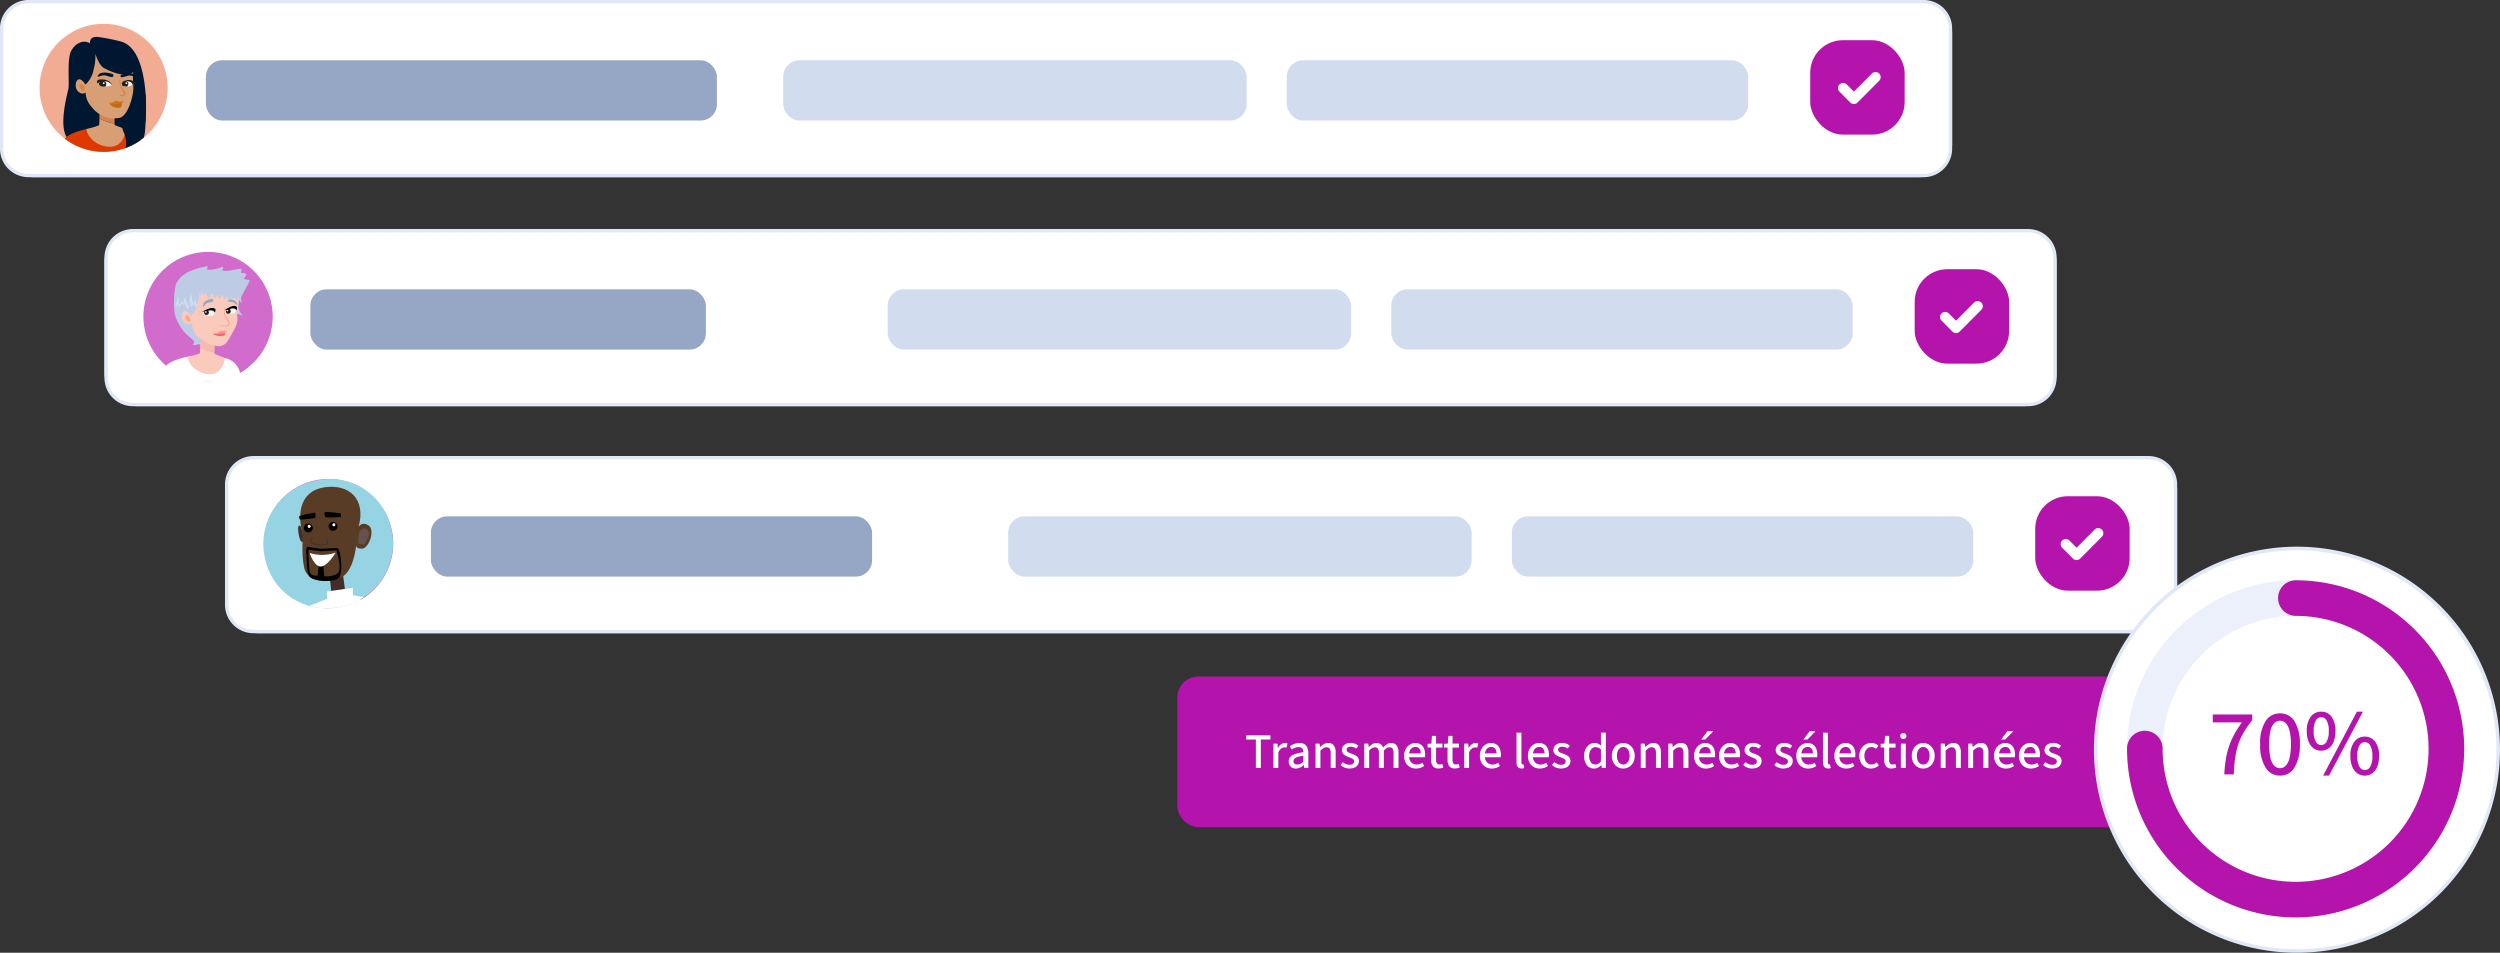 <svg xmlns="http://www.w3.org/2000/svg" xmlns:xlink="http://www.w3.org/1999/xlink" width="613.665" height="233.872" viewBox="0 0 613.665 233.872">
  <rect x="0" y="0" width="613.665" height="233.872" fill="#333333" stroke="none"/>
  <defs>
    <clipPath id="clip-path">
      <rect id="Rectangle_10519" data-name="Rectangle 10519" width="31.439" height="31.439" fill="none"/>
    </clipPath>
    <clipPath id="clip-path-2">
      <circle id="Ellipse_3644" data-name="Ellipse 3644" cx="15.72" cy="15.72" r="15.72" fill="none"/>
    </clipPath>
    <clipPath id="clip-path-5">
      <rect id="Rectangle_10528" data-name="Rectangle 10528" width="31.745" height="31.745" fill="none"/>
    </clipPath>
    <clipPath id="clip-path-11">
      <rect id="Rectangle_10538" data-name="Rectangle 10538" width="32.426" height="32.426" fill="none"/>
    </clipPath>
    <clipPath id="clip-path-12">
      <path id="Tracé_85242" data-name="Tracé 85242" d="M194.007,256.361l-1.153.245a15.771,15.771,0,0,0-11.842,18.671,15.329,15.329,0,0,0,18.139,12.191l1.153-.245a15.767,15.767,0,0,0,11.842-18.671,15.441,15.441,0,0,0-14.977-12.532,15.176,15.176,0,0,0-3.17.341" transform="translate(-180.682 -256.02)" fill="none"/>
    </clipPath>
  </defs>
  <g id="data-modif" transform="translate(-106.64 -121.41)">
    <rect id="Rectangle_10513" data-name="Rectangle 10513" width="479.185" height="43.491" rx="8" transform="translate(106.64 121.41)" fill="#fff"/>
    <path id="Tracé_85103" data-name="Tracé 85103" d="M578.838,122.231A6.176,6.176,0,0,1,585,128.4v29.518a6.176,6.176,0,0,1-6.166,6.166H113.626a6.176,6.176,0,0,1-6.166-6.166V128.4a6.176,6.176,0,0,1,6.166-6.166H578.838m0-.821H113.626a6.985,6.985,0,0,0-6.986,6.986v29.518a6.985,6.985,0,0,0,6.986,6.986H578.838a6.985,6.985,0,0,0,6.987-6.986V128.4a6.985,6.985,0,0,0-6.987-6.986Z" fill="#e0e7f6"/>
    <rect id="Rectangle_10514" data-name="Rectangle 10514" width="23.178" height="23.178" rx="8" transform="translate(550.988 131.278)" fill="#b413ac"/>
    <g id="uuid-3a24721d-b6be-4e99-8d59-4fbebde11d5c" transform="translate(557.8 139.086)">
      <path id="Tracé_85104" data-name="Tracé 85104" d="M633.363,142.017a1.254,1.254,0,0,0-1.773,0l-4.428,4.454-1.773-1.782a1.257,1.257,0,0,0-1.773,1.782l2.655,2.672a1.254,1.254,0,0,0,1.773,0l5.318-5.345a1.265,1.265,0,0,0,0-1.782" transform="translate(-623.25 -141.65)" fill="#fff"/>
    </g>
    <rect id="Rectangle_10515" data-name="Rectangle 10515" width="125.425" height="14.794" rx="4" transform="translate(157.187 136.204)" fill="#96a6c5"/>
    <rect id="Rectangle_10516" data-name="Rectangle 10516" width="113.757" height="14.794" rx="4" transform="translate(298.89 136.204)" fill="#d2dcef"/>
    <rect id="Rectangle_10517" data-name="Rectangle 10517" width="113.259" height="14.794" rx="4" transform="translate(422.507 136.204)" fill="#d2dcef"/>
    <g id="uuid-af2b6478-6905-46b6-8f3c-8de6a7c5f00d" transform="translate(116.36 127.252)">
      <g id="Groupe_22463" data-name="Groupe 22463" clip-path="url(#clip-path)">
        <g id="Groupe_22462" data-name="Groupe 22462" clip-path="url(#clip-path-2)">
          <rect id="Rectangle_10518" data-name="Rectangle 10518" width="31.439" height="31.439" fill="#f3ac94"/>
          <path id="Tracé_85105" data-name="Tracé 85105" d="M131,133.378s-.349-1.843,1.991-1.572a43.691,43.691,0,0,1,5.484,1.083c6.637,1.659,6.454,15.912,6.166,19.047-.489,5.266-3.458,6.279-7.379,5.973s-9.449-.568-9.449-.568-5.842,1.982-2.148-12.7c.332-1.336-.393-7.484.734-9.484,1.2-2.122,3.2-2.672,4.611-1.79" transform="translate(-118.615 -128.566)" fill="#001732"/>
          <path id="Tracé_85106" data-name="Tracé 85106" d="M132.039,157.377l-2.009.245s-5.266,1.065-5.781,3.188c-.087.341-.376,1.8.245,2.1,3.205,1.624,15.1,1.467,19.4-.594a4.889,4.889,0,0,0-4.131-4.637,20.006,20.006,0,0,0-7.711-.3" transform="translate(-118.573 -131.78)" fill="#dd3900"/>
          <path id="Tracé_85107" data-name="Tracé 85107" d="M138.23,151.39l-3.563-1.31s-.044,2.393-.087,4.043a12.727,12.727,0,0,0,3.738,1.249Z" transform="translate(-119.9 -130.885)" fill="#d6844c"/>
          <path id="Tracé_85108" data-name="Tracé 85108" d="M137.859,156.336v-.367a12.628,12.628,0,0,1-3.738-1.249c-.017.786-.044,1.406-.061,1.52-.052.367-3.17,1.074-3.17,1.074.559,3.013,4.236,4.856,6.821,4.218s2.908-4.157,2.908-4.157l-2.751-1.039Z" transform="translate(-119.432 -131.473)" fill="#d89f75"/>
          <path id="Tracé_85109" data-name="Tracé 85109" d="M132.748,136.579s.9,2.812,2.061,3.432c5.528,2.943,7.222.987,7.222.987a18.461,18.461,0,0,0,0,3.048c.349,2.253-1.275,7.991-3.476,8.235a6.986,6.986,0,0,1-6.8-2.8,5.279,5.279,0,0,1-1.406-3.511s-.21.41-.969.306a1.949,1.949,0,0,1-1.45-1.808c-.1-.908.349-1.825,1.048-1.642S130.3,144.1,130.3,144.1a6.627,6.627,0,0,0,2.026-3.746,12.287,12.287,0,0,0,.419-3.781" transform="translate(-119.055 -129.173)" fill="#d89f75"/>
          <path id="Tracé_85110" data-name="Tracé 85110" d="M134.11,144.24a1.459,1.459,0,0,0,.4.952,1.883,1.883,0,0,0,1.546.332.6.6,0,0,0,.114-.017c1.031-.192,1.467-.288,1.467-.288l-.463-.672-1.048-.515-2.017.21Z" transform="translate(-119.84 -130.118)" fill="#f3f5f7"/>
          <path id="Tracé_85111" data-name="Tracé 85111" d="M137.621,145.222s-.332-1.616-2.891-1.493c-.943.044-1.039.795-.48,1.065,0,0-.114-.472,1.179-.629a2.323,2.323,0,0,1,2.192,1.065" transform="translate(-119.814 -130.079)" fill="#1d1d1b"/>
          <path id="Tracé_85112" data-name="Tracé 85112" d="M134.47,144.913a.643.643,0,0,0,.087.288,1.763,1.763,0,0,0,1.415.349.674.674,0,0,0,.262-.5.768.768,0,0,0-.734-.934.833.833,0,0,0-1.03.8" transform="translate(-119.886 -130.128)" fill="#1d1d1b"/>
          <path id="Tracé_85113" data-name="Tracé 85113" d="M135.53,144.767a.241.241,0,0,0,.245.227.22.22,0,0,0,.227-.227.241.241,0,0,0-.245-.227.22.22,0,0,0-.227.227" transform="translate(-120.02 -130.183)" fill="#f3f5f7"/>
          <path id="Tracé_85114" data-name="Tracé 85114" d="M140.718,145.125a.4.4,0,0,0,.2.131,4.511,4.511,0,0,0,1.223.245,2.491,2.491,0,0,0,.856-.122.6.6,0,0,0,.419-.515c.122-.664-1.127-.847-1.633-.8a.73.73,0,0,0-.341.148,2.312,2.312,0,0,0-.507.419h0c-.175.192-.288.384-.21.489" transform="translate(-120.675 -130.121)" fill="#f3f5f7"/>
          <path id="Tracé_85115" data-name="Tracé 85115" d="M140.958,144.654h0a.644.644,0,0,0,0,.629,3.772,3.772,0,0,0,1.2.262,1.415,1.415,0,0,0,.236-.358.646.646,0,0,0-.358-.934.891.891,0,0,0-1.074.4" transform="translate(-120.697 -130.14)" fill="#1d1d1b"/>
          <path id="Tracé_85116" data-name="Tracé 85116" d="M140.66,144.983a1.96,1.96,0,0,1,.69-.821,2.77,2.77,0,0,1,1.816-.192c.786.227.515.821.2,1.057,0,0,.183-.611-.969-.812a1.739,1.739,0,0,0-1.738.769" transform="translate(-120.67 -130.102)" fill="#1d1d1b"/>
          <path id="Tracé_85117" data-name="Tracé 85117" d="M141.89,144.743a.245.245,0,0,0,.218.245.211.211,0,0,0,.253-.183.245.245,0,0,0-.218-.245.211.211,0,0,0-.253.183" transform="translate(-120.826 -130.185)" fill="#f3f5f7"/>
          <path id="Tracé_85118" data-name="Tracé 85118" d="M140.349,150.234s.262.856-.218,1.188-2.751-.122-2.751-1.231l.585.341,2.393-.3Z" transform="translate(-120.254 -130.899)" fill="#bf6913"/>
          <path id="Tracé_85119" data-name="Tracé 85119" d="M140.706,149.8c-.009.751-.437.55-1,.559-.734.009-1.782.69-2.332-.236a1.315,1.315,0,0,0,1.3-.271c.332-.367.9.052,1.362.087s.672-.454.672-.131" transform="translate(-120.253 -130.836)" fill="#d37518"/>
          <path id="Tracé_85120" data-name="Tracé 85120" d="M140.572,142.415c.017-.052,2.611-.961,3.4-.026s-.655-.052-1.642.218-2.07.76-1.755-.192" transform="translate(-120.652 -129.857)" fill="#001732"/>
          <path id="Tracé_85121" data-name="Tracé 85121" d="M137.9,142.236c-.017-.061-2.751-1.013-3.615.1s.7-.079,1.738.192,2.183.8,1.878-.288" transform="translate(-119.831 -129.835)" fill="#001732"/>
          <path id="Tracé_85122" data-name="Tracé 85122" d="M129.145,146.092c.245.472.664.742.934.6s.288-.638.044-1.118-.664-.742-.934-.6-.288.638-.044,1.118" transform="translate(-119.189 -130.233)" fill="#d6844c"/>
          <path id="Tracé_85123" data-name="Tracé 85123" d="M146.71,147.82l-5.432,6.113s-.9,1.179.148,3.45c.638,1.4.821,3.834-.061,4.043s4.856,1.616,5.231-4.716a65.363,65.363,0,0,0,.122-8.89" transform="translate(-120.703 -130.598)" fill="#001732"/>
          <path id="Tracé_85124" data-name="Tracé 85124" d="M140.222,144.212a3.652,3.652,0,0,0,.6,1.991c.183.323.672,1.127.41,1.266a.9.9,0,0,1-.812.087c-.314-.1-.341.1-.079.218a1.114,1.114,0,0,0,1.022-.052.867.867,0,0,0,.41-.384c.1-.192-.559-1.065-.69-1.3a3.785,3.785,0,0,1-.638-1.816c0-.629-.183-.638-.227-.009" transform="translate(-120.607 -130.082)" fill="#d6844c"/>
        </g>
      </g>
    </g>
    <rect id="Rectangle_10520" data-name="Rectangle 10520" width="479.185" height="43.491" rx="8" transform="translate(132.28 177.634)" fill="#fff"/>
    <path id="Tracé_85125" data-name="Tracé 85125" d="M608.2,186.6a6.176,6.176,0,0,1,6.166,6.166v29.518a6.176,6.176,0,0,1-6.166,6.166H142.986a6.176,6.176,0,0,1-6.166-6.166V192.768a6.176,6.176,0,0,1,6.166-6.166H608.2m0-.812H142.986A6.985,6.985,0,0,0,136,192.776v29.518a6.985,6.985,0,0,0,6.986,6.986H608.2a6.985,6.985,0,0,0,6.986-6.986V192.776a6.985,6.985,0,0,0-6.986-6.986Z" transform="translate(-3.72 -8.156)" fill="#e0e7f6"/>
    <rect id="Rectangle_10521" data-name="Rectangle 10521" width="23.178" height="23.178" rx="8" transform="translate(576.629 187.493)" fill="#b413ac"/>
    <g id="uuid-cdd1beea-68a9-4916-b58e-b8ff3224594f" transform="translate(582.873 195.309)">
      <path id="Tracé_85126" data-name="Tracé 85126" d="M662.073,206.4a1.254,1.254,0,0,0-1.773,0l-4.428,4.454-1.773-1.782a1.257,1.257,0,1,0-1.773,1.782l2.655,2.672a1.254,1.254,0,0,0,1.773,0l5.318-5.345a1.265,1.265,0,0,0,0-1.782" transform="translate(-651.96 -206.03)" fill="#fff"/>
    </g>
    <rect id="Rectangle_10522" data-name="Rectangle 10522" width="97.086" height="14.794" rx="4" transform="translate(182.827 192.427)" fill="#96a6c5"/>
    <rect id="Rectangle_10523" data-name="Rectangle 10523" width="113.757" height="14.794" rx="4" transform="translate(324.531 192.427)" fill="#d2dcef"/>
    <rect id="Rectangle_10524" data-name="Rectangle 10524" width="113.259" height="14.794" rx="4" transform="translate(448.147 192.427)" fill="#d2dcef"/>
    <g id="uuid-c32b082c-b102-48eb-a53f-3d4eb857a9ee" transform="translate(142.009 183.476)">
      <g id="Groupe_22465" data-name="Groupe 22465" transform="translate(0 0)" clip-path="url(#clip-path)">
        <g id="Groupe_22464" data-name="Groupe 22464" clip-path="url(#clip-path-2)">
          <rect id="Rectangle_10525" data-name="Rectangle 10525" width="31.439" height="31.439" fill="#f3ac94"/>
          <path id="Tracé_85127" data-name="Tracé 85127" d="M160.358,197.758s-.349-1.843,1.991-1.572a43.691,43.691,0,0,1,5.484,1.083c6.637,1.659,6.454,15.912,6.166,19.047-.489,5.266-3.458,6.279-7.379,5.973s-9.449-.568-9.449-.568-5.842,1.982-2.148-12.7c.332-1.336-.393-7.484.734-9.484,1.2-2.122,3.2-2.672,4.611-1.79" transform="translate(-147.983 -192.946)" fill="#001732"/>
          <path id="Tracé_85128" data-name="Tracé 85128" d="M161.4,221.757l-2.009.245s-5.266,1.065-5.781,3.188c-.087.341-.376,1.8.245,2.1,3.205,1.624,15.1,1.467,19.4-.594a4.889,4.889,0,0,0-4.131-4.637,20.006,20.006,0,0,0-7.711-.3" transform="translate(-147.941 -196.16)" fill="#dd3900"/>
          <path id="Tracé_85129" data-name="Tracé 85129" d="M167.6,215.77l-3.563-1.31s-.044,2.393-.087,4.043a12.727,12.727,0,0,0,3.738,1.249l-.087-3.982Z" transform="translate(-149.27 -195.265)" fill="#d6844c"/>
          <path id="Tracé_85130" data-name="Tracé 85130" d="M167.219,220.706v-.367a12.628,12.628,0,0,1-3.738-1.249c-.017.786-.044,1.406-.061,1.52-.052.367-3.17,1.074-3.17,1.074.559,3.013,4.236,4.856,6.821,4.218s2.908-4.157,2.908-4.157l-2.751-1.039Z" transform="translate(-148.801 -195.851)" fill="#d89f75"/>
          <path id="Tracé_85131" data-name="Tracé 85131" d="M162.108,200.949s.9,2.812,2.061,3.432c5.528,2.943,7.222.987,7.222.987a18.461,18.461,0,0,0,0,3.048c.349,2.253-1.275,7.991-3.476,8.235a6.986,6.986,0,0,1-6.8-2.8,5.279,5.279,0,0,1-1.406-3.511s-.21.41-.969.306a1.949,1.949,0,0,1-1.45-1.808c-.1-.908.349-1.825,1.048-1.642s1.327,1.275,1.327,1.275a6.627,6.627,0,0,0,2.026-3.746,12.287,12.287,0,0,0,.419-3.781" transform="translate(-148.424 -193.552)" fill="#d89f75"/>
          <path id="Tracé_85132" data-name="Tracé 85132" d="M163.47,208.62a1.459,1.459,0,0,0,.4.952,1.883,1.883,0,0,0,1.546.332.6.6,0,0,0,.114-.017c1.031-.192,1.467-.288,1.467-.288l-.463-.672-1.048-.515-2.017.21Z" transform="translate(-149.209 -194.498)" fill="#f3f5f7"/>
          <path id="Tracé_85133" data-name="Tracé 85133" d="M166.991,209.592s-.332-1.616-2.891-1.493c-.943.044-1.039.795-.48,1.065,0,0-.114-.472,1.179-.629a2.323,2.323,0,0,1,2.192,1.065" transform="translate(-149.184 -194.458)" fill="#1d1d1b"/>
          <path id="Tracé_85134" data-name="Tracé 85134" d="M163.83,209.293a.643.643,0,0,0,.087.288,1.762,1.762,0,0,0,1.415.349.674.674,0,0,0,.262-.5.768.768,0,0,0-.734-.934.833.833,0,0,0-1.031.8" transform="translate(-149.254 -194.508)" fill="#1d1d1b"/>
          <path id="Tracé_85135" data-name="Tracé 85135" d="M164.89,209.147a.241.241,0,0,0,.245.227.22.22,0,0,0,.227-.227.241.241,0,0,0-.245-.227.22.22,0,0,0-.227.227" transform="translate(-149.389 -194.563)" fill="#f3f5f7"/>
          <path id="Tracé_85136" data-name="Tracé 85136" d="M170.078,209.5a.4.4,0,0,0,.2.131,4.51,4.51,0,0,0,1.223.245,2.49,2.49,0,0,0,.856-.122.6.6,0,0,0,.419-.515c.122-.664-1.127-.847-1.633-.8a.731.731,0,0,0-.341.148,2.312,2.312,0,0,0-.507.419h0c-.175.192-.288.384-.21.489" transform="translate(-150.044 -194.501)" fill="#f3f5f7"/>
          <path id="Tracé_85137" data-name="Tracé 85137" d="M170.328,209.034h0a.644.644,0,0,0,0,.629,3.772,3.772,0,0,0,1.2.262,1.414,1.414,0,0,0,.236-.358.646.646,0,0,0-.358-.934.891.891,0,0,0-1.074.4" transform="translate(-150.067 -194.52)" fill="#1d1d1b"/>
          <path id="Tracé_85138" data-name="Tracé 85138" d="M170.03,209.353a1.96,1.96,0,0,1,.69-.821,2.77,2.77,0,0,1,1.816-.192c.786.227.515.821.2,1.057,0,0,.183-.611-.969-.812a1.739,1.739,0,0,0-1.738.769" transform="translate(-150.04 -194.48)" fill="#1d1d1b"/>
          <path id="Tracé_85139" data-name="Tracé 85139" d="M171.26,209.123a.245.245,0,0,0,.218.245.211.211,0,0,0,.253-.183.245.245,0,0,0-.218-.245.211.211,0,0,0-.253.183" transform="translate(-150.196 -194.565)" fill="#f3f5f7"/>
          <path id="Tracé_85140" data-name="Tracé 85140" d="M169.709,214.614s.262.856-.218,1.188-2.751-.122-2.751-1.231l.585.341,2.393-.3Z" transform="translate(-149.623 -195.279)" fill="#bf6913"/>
          <path id="Tracé_85141" data-name="Tracé 85141" d="M170.076,214.175c-.009.751-.437.55-1,.559-.734.009-1.782.69-2.332-.236a1.315,1.315,0,0,0,1.3-.271c.332-.367.9.052,1.362.087s.672-.454.672-.131" transform="translate(-149.623 -195.216)" fill="#d37518"/>
          <path id="Tracé_85142" data-name="Tracé 85142" d="M169.932,206.785c.017-.052,2.611-.961,3.4-.026s-.655-.052-1.642.218-2.07.76-1.755-.192" transform="translate(-150.02 -194.236)" fill="#001732"/>
          <path id="Tracé_85143" data-name="Tracé 85143" d="M167.26,206.616c-.017-.061-2.751-1.013-3.616.1s.7-.079,1.738.192,2.183.8,1.878-.288" transform="translate(-149.2 -194.215)" fill="#001732"/>
          <path id="Tracé_85144" data-name="Tracé 85144" d="M158.515,210.472c.245.472.664.742.934.6s.288-.638.044-1.118-.664-.742-.934-.6-.288.638-.044,1.118" transform="translate(-148.559 -194.613)" fill="#d6844c"/>
          <path id="Tracé_85145" data-name="Tracé 85145" d="M176.08,212.2l-5.432,6.113s-.9,1.179.148,3.45c.638,1.4.821,3.834-.061,4.043s4.856,1.616,5.231-4.716a65.362,65.362,0,0,0,.122-8.89" transform="translate(-150.073 -194.978)" fill="#001732"/>
          <path id="Tracé_85146" data-name="Tracé 85146" d="M169.592,208.592a3.652,3.652,0,0,0,.6,1.991c.183.323.672,1.127.41,1.266a.9.9,0,0,1-.812.087c-.314-.1-.341.1-.079.218a1.114,1.114,0,0,0,1.022-.052.867.867,0,0,0,.41-.384c.1-.192-.559-1.065-.69-1.3a3.785,3.785,0,0,1-.638-1.816c0-.629-.183-.638-.227-.009" transform="translate(-149.977 -194.462)" fill="#d6844c"/>
        </g>
      </g>
    </g>
    <g id="uuid-6d5862c9-b8d9-489d-9e52-6ca64d32eb74" transform="translate(141.834 183.24)">
      <g id="Groupe_22467" data-name="Groupe 22467" transform="translate(0 0)" clip-path="url(#clip-path-5)">
        <g id="Groupe_22466" data-name="Groupe 22466" clip-path="url(#clip-path-5)">
          <path id="Tracé_85147" data-name="Tracé 85147" d="M178.686,208.132a15.868,15.868,0,1,1-15.824-15.912,15.876,15.876,0,0,1,15.824,15.912" transform="translate(-146.941 -192.211)" fill="#d16bcc"/>
          <path id="Tracé_85148" data-name="Tracé 85148" d="M169.985,208.124a2.189,2.189,0,0,0-.419,2.533s.21.847.5,1.039a1.491,1.491,0,0,1-.961-.262s.358.847.716,1c0,0-.585.3-.934.1,0,0-.917.192-.987.646s.568.882.035.812-.533-.262-.6.192a2.314,2.314,0,0,0,.07.908.621.621,0,0,1-.515-.384,1.372,1.372,0,0,0,.052.873,2.274,2.274,0,0,1-1-.489c-.14.524-1.249.725-1.249.725a1.215,1.215,0,0,0-.218-.952c0,.419-1.284,1.249-1.284,1.249.148-.279-.5-.856-.5-.856-.14.393-.751,1.039-.681.812s-.323-.777-.323-.777a3.508,3.508,0,0,1-1.607.3,1.053,1.053,0,0,0,.41-.751c.035-.2-.288-.515-.716-.856a11.343,11.343,0,0,1-3.458-4.393,7.8,7.8,0,0,1-.568-1.633,19.816,19.816,0,0,1,.288-7.362,5.983,5.983,0,0,1,2.314-2.541,2.956,2.956,0,0,1,.664-.393,16.787,16.787,0,0,1,4.821-1.432,2.8,2.8,0,0,0-.157.847,7.766,7.766,0,0,0,3.485-.611.43.43,0,0,1,.384-.035.234.234,0,0,1,.087.131c.061.262-.253.445-.245.7,1.458.41,2.987-.332,4.515-.41a.269.269,0,0,1,.262.376,2.052,2.052,0,0,0-.183.638,4.64,4.64,0,0,1,1.039.131.335.335,0,0,1,.183.533l-.533.7a1.351,1.351,0,0,0,1.065.314.327.327,0,0,1,.314.454c-.175.367-.716,1.371-.716,1.371-.035.1-1.31,2.375-1.31,2.375a3.636,3.636,0,0,0,.236,1.624,3.8,3.8,0,0,1-.716-.838c-.166-.358-.384,1.607-.175,1.956,0,0,.41,1.581,1.162,1.747a1.217,1.217,0,0,1-.961-.166,2.5,2.5,0,0,0-1.581.035" transform="translate(-148.03 -192.719)" fill="#becbe4"/>
          <path id="Tracé_85149" data-name="Tracé 85149" d="M156.837,204.685a4.926,4.926,0,0,0-.052,1.52.572.572,0,0,0,.306.524l.428-1.188c.061.21.122.428.183.638.017.044.026.1.1.114a.13.13,0,0,0,.122-.035.323.323,0,0,0,.079-.236,2.562,2.562,0,0,1,.419-1.214c.166.655.332,1.3.5,1.956a.211.211,0,0,0,.114.166.165.165,0,0,0,.14-.026.575.575,0,0,0,.245-.437c.061-.4.009-.8.044-1.205a1.53,1.53,0,0,1,.489-1.092,13.345,13.345,0,0,0,.4,2.349,8.994,8.994,0,0,0,.445-1.5l.332,1.511a.694.694,0,0,0,.428-.62,1.256,1.256,0,0,1,.253-.725,3.847,3.847,0,0,0,.524,1.52,5.592,5.592,0,0,1,.524-1.563.321.321,0,0,1,.585.052c.157.637-.279,1.843.035,2.428a24.429,24.429,0,0,1,1.039-2.3c.035-.114.1-.253.236-.253a9.16,9.16,0,0,0,.594,2.192,6.842,6.842,0,0,1,.725-1.275l.323,1.712.734-1.31a.095.095,0,0,1,.183.026l.114,1.45a2.887,2.887,0,0,0,.865-1,4.737,4.737,0,0,0,.148,1.354,2.536,2.536,0,0,0,.533-.926,3.209,3.209,0,0,0,.079.76c.017.061.044.14.114.148a.235.235,0,0,0,.131-.044,2.8,2.8,0,0,0,.646-.594,2.977,2.977,0,0,0,.079,1.039l.6-.524a1.018,1.018,0,0,0,.052.6,1.7,1.7,0,0,0,.489-.4l-.637,1.616a3.816,3.816,0,0,0,.087-1.135,9.435,9.435,0,0,1-.812,1.057,1.823,1.823,0,0,1-.183-1.485,1.347,1.347,0,0,0-.559.568,2.468,2.468,0,0,1-.157-.786,1.982,1.982,0,0,1-.856,1.231,2.278,2.278,0,0,0-.227-1.52,12.592,12.592,0,0,0-.812,1.31c-.236-.585.253-1.3-.1-1.834l-1.179,1.563v-1.72a9.843,9.843,0,0,1-1.083,1.546,9.125,9.125,0,0,1-.131-2.437c-.271.8-.568,1.6-.9,2.384a.2.2,0,0,1-.376-.017,5.814,5.814,0,0,1-.21-1.45c0-.41.262-.8.079-1.179a6.137,6.137,0,0,1-1.118,1.8l-.262-1.572a9.69,9.69,0,0,1-.734,1.17,1.035,1.035,0,0,1-.349-1.118,9.06,9.06,0,0,0-.795,1.214l-.122-1.642-.568,2.009a1.664,1.664,0,0,1-.8-1.755,3.637,3.637,0,0,0-.41.742.9.9,0,0,1-.323-.515l-.533.821a.2.2,0,0,1-.14.087c-.122,0-.157-.1-.175-.192-.044-.183-.087-.367-.122-.559l-.384,1.065a1.689,1.689,0,0,0-.052-.777c-.026,0-.061-.017-.087-.017a3.565,3.565,0,0,1,.716-2.052" transform="translate(-148.104 -193.725)" fill="#d2dcef"/>
          <path id="Tracé_85150" data-name="Tracé 85150" d="M160.343,221.469l-1.913.175s-5.711.961-6.192,3.712c-.358,2.044,14.27,3.345,19.2,1.161a4.657,4.657,0,0,0-3.781-4.532,18.947,18.947,0,0,0-7.31-.515" transform="translate(-147.611 -195.898)" fill="#fff"/>
          <path id="Tracé_85151" data-name="Tracé 85151" d="M166.477,215.935l-3.336-1.345s-.114,2.271-.2,3.834a12.047,12.047,0,0,0,3.511,1.3l.035-3.781Z" transform="translate(-148.967 -195.045)" fill="#f4bcae"/>
          <path id="Tracé_85152" data-name="Tracé 85152" d="M165.975,220.621v-.349a11.962,11.962,0,0,1-3.5-1.3c-.044.742-.079,1.336-.1,1.441-.061.341-3.048.926-3.048.926.445,2.873,3.878,4.733,6.349,4.209s2.882-3.86,2.882-3.86l-2.576-1.065Z" transform="translate(-148.508 -195.6)" fill="#facbbd"/>
          <path id="Tracé_85153" data-name="Tracé 85153" d="M161.581,203.24s4.209.681,5.449.865c1.729.253,4.768.489,4.768.489a18.089,18.089,0,0,1-.454,3.773c-.2,1.371.769,1.974-1.266,5.249a22.729,22.729,0,0,1-1.266,2.14,2.639,2.639,0,0,1-2.227,1,9.59,9.59,0,0,1-5.432-2.952,4.641,4.641,0,0,1-.9-2.934,1.183,1.183,0,0,1-1.1.515,1.846,1.846,0,0,1-1.406-1.694c-.114-.865.306-1.738.969-1.572s1.275,1.2,1.275,1.2a6.287,6.287,0,0,0,1.869-3.589c.507-2.437-.288-2.471-.288-2.471" transform="translate(-148.307 -193.607)" fill="#facbbd"/>
          <path id="Tracé_85154" data-name="Tracé 85154" d="M166.586,208.591a2.117,2.117,0,0,1-.288,1.223c-.48.55-2.48-.192-2.585-.472a.763.763,0,0,1-.009-.515l1.773-.437Z" transform="translate(-149.059 -194.26)" fill="#f2f5f7"/>
          <path id="Tracé_85155" data-name="Tracé 85155" d="M163.99,209.164a.594.594,0,1,0,.594-.594.594.594,0,0,0-.594.594" transform="translate(-149.1 -194.283)" fill="#1d1d1b"/>
          <path id="Tracé_85156" data-name="Tracé 85156" d="M164.18,209.044a.228.228,0,1,0,.21-.245.232.232,0,0,0-.21.245" transform="translate(-149.124 -194.312)" fill="#f2f5f7"/>
          <path id="Tracé_85157" data-name="Tracé 85157" d="M172.649,207.976a1.623,1.623,0,0,1-.218,1.022c-.428.594-2.375.472-2.533.218a.813.813,0,0,1-.1-.734l1.729-.6,1.118.1Z" transform="translate(-149.83 -194.195)" fill="#f2f5f7"/>
          <path id="Tracé_85158" data-name="Tracé 85158" d="M170.12,208.8a.6.6,0,1,0,1.188-.1.6.6,0,0,0-.646-.541.6.6,0,0,0-.541.646" transform="translate(-149.876 -194.229)" fill="#1d1d1b"/>
          <path id="Tracé_85159" data-name="Tracé 85159" d="M170.279,208.671a.226.226,0,1,0,.183-.262.222.222,0,0,0-.183.262" transform="translate(-149.896 -194.262)" fill="#f2f5f7"/>
          <path id="Tracé_85160" data-name="Tracé 85160" d="M169.368,214.89a.442.442,0,0,1-.183.734,3.467,3.467,0,0,1-2.934-.524l.384.148,2.733-.349Z" transform="translate(-149.386 -195.083)" fill="#f7666c"/>
          <path id="Tracé_85161" data-name="Tracé 85161" d="M169.8,214.492c-.079.646-.515.48-1.2.5-.873.026-2.044.384-2.349.035a2.348,2.348,0,0,0,1.362-.21c.507-.262.655-.489,1.223-.515.087,0,.166.131.245.14s.166-.131.227-.122c.314.044.507.122.5.175" transform="translate(-149.386 -195.009)" fill="#fe9598"/>
          <path id="Tracé_85162" data-name="Tracé 85162" d="M170.731,205.488c.026-.044,1.956-.017,2.218,1.065s-.41-.253-1.127-.323-1.554.017-1.092-.734" transform="translate(-149.937 -193.891)" fill="#96a6c5"/>
          <path id="Tracé_85163" data-name="Tracé 85163" d="M166.04,205.409c-.035-.052-2.148.166-2.314,1.45s.419-.332,1.2-.489,1.7-.131,1.118-.961" transform="translate(-149.063 -193.881)" fill="#96a6c5"/>
          <path id="Tracé_85164" data-name="Tracé 85164" d="M158.915,211.061c.245.445.646.7.9.559s.262-.611.026-1.057-.646-.7-.9-.559-.262.611-.026,1.057" transform="translate(-148.436 -194.46)" fill="#ffa78b"/>
          <path id="Tracé_85165" data-name="Tracé 85165" d="M168.246,202.492a36.146,36.146,0,0,1,4.253,1.345c.192-.1-.41.769-.279.6l-.48.786-.21-.655c-.358.166-.122,1.153-.122,1.153a4.324,4.324,0,0,1-.751-1.24,1.368,1.368,0,0,0-.568.568,2.468,2.468,0,0,1-.157-.786,2.029,2.029,0,0,1-.865,1.231,2.274,2.274,0,0,0-.236-1.205,1.063,1.063,0,0,0-.559.891,3.737,3.737,0,0,1-.533-1.188l-1.013,1.022-.1-1.179a2.352,2.352,0,0,0-.8,1.074,1.41,1.41,0,0,1-.515-1.223s-.515-.21-.664.69c-.026.175-.236.594-.428.393a2.6,2.6,0,0,1-.664-1.5,5.334,5.334,0,0,1-.524.786l-.533-.873a1.408,1.408,0,0,0,.044,1c-.323-.253-1.039-1-1.039-1.371a.024.024,0,0,0-.044-.017,3.792,3.792,0,0,0-.664.83l-.122-1.642-.568,2.009a1.67,1.67,0,0,1-.812-1.755,3.634,3.634,0,0,0-.41.742.9.9,0,0,1-.323-.515l-.533.821a.2.2,0,0,1-.14.087c-.122,0-.157-.1-.183-.192-.044-.183-.087-.367-.122-.559-.131.358-.262.707-.384,1.065a1.689,1.689,0,0,0-.052-.777c-.026,0-.061-.017-.087-.017.594-2.952,11.135-.4,11.187-.4" transform="translate(-148.221 -193.383)" fill="#becbe4"/>
          <path id="Tracé_85166" data-name="Tracé 85166" d="M166.469,209.106s.7-.812-.166-1.083-2.393.681-2.943.873a9.275,9.275,0,0,0,1.694-.271c1.371-.288,1.424.48,1.424.48" transform="translate(-149.02 -194.207)"/>
          <path id="Tracé_85167" data-name="Tracé 85167" d="M172.609,208.482s.62-.873-.271-1.065-2.166.821-2.7,1.057a5.327,5.327,0,0,0,1.5-.341c1.336-.419,1.467.341,1.467.341" transform="translate(-149.816 -194.134)"/>
          <line id="Ligne_240" data-name="Ligne 240" x1="0.821" y1="0.087" transform="translate(13.274 14.689)" fill="#ffa78b"/>
          <path id="Tracé_85168" data-name="Tracé 85168" d="M162.961,209.114a1.393,1.393,0,0,1-.821-.087,1.393,1.393,0,0,1,.821.087" transform="translate(-148.866 -194.337)" fill="#ffa78b"/>
          <path id="Tracé_85169" data-name="Tracé 85169" d="M163,209.391a.631.631,0,0,1-.533,0,.631.631,0,0,1,.533,0" transform="translate(-148.908 -194.379)" fill="#ffa78b"/>
          <line id="Ligne_241" data-name="Ligne 241" x1="0.533" y2="0.192" transform="translate(13.562 15.309)" fill="#ffa78b"/>
          <path id="Tracé_85170" data-name="Tracé 85170" d="M163,209.74a.676.676,0,0,1-.533.192.676.676,0,0,1,.533-.192" transform="translate(-148.908 -194.431)" fill="#ffa78b"/>
          <path id="Tracé_85171" data-name="Tracé 85171" d="M167.292,213.25a6.193,6.193,0,0,1-1.022,1.013" transform="translate(-149.389 -194.876)" fill="#ffa78b"/>
          <path id="Tracé_85172" data-name="Tracé 85172" d="M167.292,213.25a3.325,3.325,0,0,1-1.022,1.013,13.977,13.977,0,0,0,1.022-1.013" transform="translate(-149.389 -194.876)" fill="#ffa78b"/>
          <path id="Tracé_85173" data-name="Tracé 85173" d="M170.85,213.02a6.591,6.591,0,0,1,.306,1.415" transform="translate(-149.969 -194.846)" fill="#ffa78b"/>
          <path id="Tracé_85174" data-name="Tracé 85174" d="M170.85,213.02a3.33,3.33,0,0,1,.306,1.415,13.644,13.644,0,0,0-.306-1.415" transform="translate(-149.969 -194.846)" fill="#ffa78b"/>
          <path id="Tracé_85175" data-name="Tracé 85175" d="M169.662,207.229a7.393,7.393,0,0,0-.245,1.808,3.96,3.96,0,0,0,.507,1.572c.2.3.472.664.6.856.166.2.07.4-.166.55a.857.857,0,0,1-.76.14,1.006,1.006,0,0,0-.943.183l.052-.026a.754.754,0,0,1-.437-.079.381.381,0,0,1-.157-.4.425.425,0,0,0,.113.463.934.934,0,0,0,.48.166h.017l.035-.026a.866.866,0,0,1,.777-.07,1.074,1.074,0,0,0,.961-.122.849.849,0,0,0,.367-.393.574.574,0,0,0-.1-.559c-.218-.306-.472-.646-.611-.865a3.27,3.27,0,0,1-.524-1.406,12.394,12.394,0,0,1,.026-1.8" transform="translate(-149.62 -194.112)" fill="#ffa78b"/>
        </g>
      </g>
    </g>
    <rect id="Rectangle_10529" data-name="Rectangle 10529" width="479.185" height="43.491" rx="8" transform="translate(161.868 233.359)" fill="#fff"/>
    <path id="Tracé_85176" data-name="Tracé 85176" d="M642.087,250.421a6.176,6.176,0,0,1,6.166,6.166V286.1a6.176,6.176,0,0,1-6.166,6.166H176.866A6.176,6.176,0,0,1,170.7,286.1V256.586a6.176,6.176,0,0,1,6.166-6.166H642.078m.009-.821H176.866a6.985,6.985,0,0,0-6.986,6.986V286.1a6.985,6.985,0,0,0,6.986,6.986H642.078a6.985,6.985,0,0,0,6.987-6.986V256.586a6.985,6.985,0,0,0-6.987-6.986h0Z" transform="translate(-8.012 -16.241)" fill="#e0e7f6"/>
    <rect id="Rectangle_10530" data-name="Rectangle 10530" width="23.178" height="23.178" rx="8" transform="translate(606.216 243.219)" fill="#b413ac"/>
    <g id="uuid-71645790-d486-496d-86a7-4ef338038bfa" transform="translate(612.46 251.035)">
      <path id="Tracé_85177" data-name="Tracé 85177" d="M695.953,270.207a1.255,1.255,0,0,0-1.773,0l-4.428,4.454-1.773-1.782a1.257,1.257,0,0,0-1.773,1.782l2.655,2.672a1.254,1.254,0,0,0,1.773,0l5.318-5.345a1.265,1.265,0,0,0,0-1.782" transform="translate(-685.84 -269.84)" fill="#fff"/>
    </g>
    <rect id="Rectangle_10531" data-name="Rectangle 10531" width="108.29" height="14.794" rx="4" transform="translate(212.415 248.153)" fill="#96a6c5"/>
    <rect id="Rectangle_10532" data-name="Rectangle 10532" width="113.757" height="14.794" rx="4" transform="translate(354.118 248.153)" fill="#d2dcef"/>
    <rect id="Rectangle_10533" data-name="Rectangle 10533" width="113.259" height="14.794" rx="4" transform="translate(477.744 248.153)" fill="#d2dcef"/>
    <g id="uuid-1ebb5a48-81bc-494b-8923-06c81f16892c" transform="translate(171.597 239.202)">
      <g id="Groupe_22469" data-name="Groupe 22469" transform="translate(0 0)" clip-path="url(#clip-path)">
        <g id="Groupe_22468" data-name="Groupe 22468" clip-path="url(#clip-path-2)">
          <rect id="Rectangle_10534" data-name="Rectangle 10534" width="31.439" height="31.439" fill="#f3ac94"/>
          <path id="Tracé_85178" data-name="Tracé 85178" d="M194.238,261.568s-.349-1.843,1.991-1.572a43.689,43.689,0,0,1,5.484,1.083c6.637,1.659,6.454,15.912,6.166,19.047-.489,5.266-3.458,6.279-7.379,5.973s-9.449-.568-9.449-.568-5.842,1.982-2.148-12.7c.332-1.336-.393-7.484.734-9.484,1.2-2.122,3.2-2.672,4.611-1.79" transform="translate(-181.863 -256.756)" fill="#001732"/>
          <path id="Tracé_85179" data-name="Tracé 85179" d="M195.279,285.567l-2.009.245S188,286.877,187.489,289c-.087.341-.376,1.8.245,2.1,3.205,1.624,15.1,1.467,19.4-.594A4.889,4.889,0,0,0,203,285.872a20.006,20.006,0,0,0-7.711-.3" transform="translate(-181.821 -259.97)" fill="#dd3900"/>
          <path id="Tracé_85180" data-name="Tracé 85180" d="M201.48,279.58l-3.563-1.31s-.044,2.393-.087,4.043a12.743,12.743,0,0,0,3.729,1.249l-.087-3.982Z" transform="translate(-183.15 -259.075)" fill="#d6844c"/>
          <path id="Tracé_85181" data-name="Tracé 85181" d="M201.109,284.526v-.367a12.627,12.627,0,0,1-3.738-1.249c-.017.786-.044,1.406-.061,1.52-.052.367-3.17,1.074-3.17,1.074.559,3.013,4.236,4.856,6.821,4.218s2.908-4.157,2.908-4.157l-2.751-1.039Z" transform="translate(-182.682 -259.663)" fill="#d89f75"/>
          <path id="Tracé_85182" data-name="Tracé 85182" d="M195.988,264.759s.9,2.812,2.061,3.432c5.528,2.943,7.222.987,7.222.987a18.461,18.461,0,0,0,0,3.048c.349,2.253-1.275,7.991-3.476,8.235a6.986,6.986,0,0,1-6.8-2.8,5.279,5.279,0,0,1-1.406-3.511s-.21.41-.969.306a1.949,1.949,0,0,1-1.45-1.808c-.1-.908.349-1.825,1.048-1.642s1.327,1.275,1.327,1.275a6.627,6.627,0,0,0,2.026-3.746,12.287,12.287,0,0,0,.419-3.781" transform="translate(-182.304 -257.362)" fill="#d89f75"/>
          <path id="Tracé_85183" data-name="Tracé 85183" d="M197.36,272.43a1.459,1.459,0,0,0,.4.952,1.883,1.883,0,0,0,1.546.332.6.6,0,0,0,.114-.017c1.031-.192,1.467-.288,1.467-.288l-.463-.672-1.048-.515-2.017.21Z" transform="translate(-183.09 -258.308)" fill="#f3f5f7"/>
          <path id="Tracé_85184" data-name="Tracé 85184" d="M200.871,273.412s-.332-1.616-2.891-1.493c-.943.044-1.039.795-.48,1.065,0,0-.114-.472,1.179-.629a2.323,2.323,0,0,1,2.192,1.065" transform="translate(-183.064 -258.269)" fill="#1d1d1b"/>
          <path id="Tracé_85185" data-name="Tracé 85185" d="M197.71,273.1a.643.643,0,0,0,.087.288,1.763,1.763,0,0,0,1.415.349.674.674,0,0,0,.262-.5.769.769,0,0,0-.734-.934.833.833,0,0,0-1.031.8" transform="translate(-183.134 -258.318)" fill="#1d1d1b"/>
          <path id="Tracé_85186" data-name="Tracé 85186" d="M198.77,272.957a.241.241,0,0,0,.245.227.22.22,0,0,0,.227-.227.241.241,0,0,0-.245-.227.22.22,0,0,0-.227.227" transform="translate(-183.269 -258.373)" fill="#f3f5f7"/>
          <path id="Tracé_85187" data-name="Tracé 85187" d="M203.966,273.315a.414.414,0,0,0,.192.131,4.512,4.512,0,0,0,1.223.245,2.489,2.489,0,0,0,.856-.122.6.6,0,0,0,.419-.515c.122-.664-1.127-.847-1.633-.8a.731.731,0,0,0-.341.148,2.312,2.312,0,0,0-.507.419h0c-.175.192-.288.384-.21.489" transform="translate(-183.924 -258.311)" fill="#f3f5f7"/>
          <path id="Tracé_85188" data-name="Tracé 85188" d="M204.208,272.844h0a.644.644,0,0,0,0,.629,3.771,3.771,0,0,0,1.2.262,1.415,1.415,0,0,0,.236-.358.646.646,0,0,0-.358-.934.891.891,0,0,0-1.074.4" transform="translate(-183.947 -258.33)" fill="#1d1d1b"/>
          <path id="Tracé_85189" data-name="Tracé 85189" d="M203.91,273.173a1.96,1.96,0,0,1,.69-.821,2.77,2.77,0,0,1,1.816-.192c.786.227.515.821.2,1.057,0,0,.183-.611-.969-.812a1.739,1.739,0,0,0-1.738.769" transform="translate(-183.92 -258.292)" fill="#1d1d1b"/>
          <path id="Tracé_85190" data-name="Tracé 85190" d="M205.14,272.933a.245.245,0,0,0,.218.245.211.211,0,0,0,.253-.183.245.245,0,0,0-.218-.245.211.211,0,0,0-.253.183" transform="translate(-184.076 -258.375)" fill="#f3f5f7"/>
          <path id="Tracé_85191" data-name="Tracé 85191" d="M203.589,278.424s.262.856-.218,1.188-2.751-.122-2.751-1.231l.585.341,2.393-.3Z" transform="translate(-183.503 -259.089)" fill="#bf6913"/>
          <path id="Tracé_85192" data-name="Tracé 85192" d="M203.956,277.985c-.009.751-.437.55-1,.559-.734.009-1.782.69-2.332-.236a1.315,1.315,0,0,0,1.3-.271c.332-.367.9.052,1.362.087s.672-.454.672-.131" transform="translate(-183.503 -259.026)" fill="#d37518"/>
          <path id="Tracé_85193" data-name="Tracé 85193" d="M203.812,270.605c.017-.052,2.611-.961,3.4-.026s-.655-.052-1.642.218-2.07.76-1.755-.192" transform="translate(-183.9 -258.047)" fill="#001732"/>
          <path id="Tracé_85194" data-name="Tracé 85194" d="M201.14,270.426c-.017-.061-2.751-1.013-3.616.1s.7-.079,1.738.192,2.183.8,1.878-.288" transform="translate(-183.08 -258.025)" fill="#001732"/>
          <path id="Tracé_85195" data-name="Tracé 85195" d="M192.4,274.283c.245.472.664.742.934.6s.288-.638.044-1.118-.664-.742-.934-.6-.288.638-.044,1.118" transform="translate(-182.439 -258.423)" fill="#d6844c"/>
          <path id="Tracé_85196" data-name="Tracé 85196" d="M209.96,276.01l-5.432,6.113s-.9,1.179.148,3.45c.637,1.4.821,3.834-.061,4.043s4.856,1.616,5.231-4.716a65.362,65.362,0,0,0,.122-8.89" transform="translate(-183.953 -258.788)" fill="#001732"/>
          <path id="Tracé_85197" data-name="Tracé 85197" d="M203.472,272.4a3.652,3.652,0,0,0,.6,1.991c.183.323.672,1.127.41,1.266a.9.9,0,0,1-.812.087c-.314-.1-.341.1-.079.218a1.113,1.113,0,0,0,1.022-.052.867.867,0,0,0,.41-.384c.1-.192-.559-1.065-.69-1.3a3.785,3.785,0,0,1-.638-1.816c0-.629-.183-.638-.227-.009" transform="translate(-183.857 -258.272)" fill="#d6844c"/>
        </g>
      </g>
    </g>
    <g id="uuid-c6a1c320-c855-415e-ba6d-875718b77e7e" transform="translate(171.422 238.966)">
      <g id="Groupe_22471" data-name="Groupe 22471" clip-path="url(#clip-path-5)">
        <g id="Groupe_22470" data-name="Groupe 22470" clip-path="url(#clip-path-5)">
          <path id="Tracé_85198" data-name="Tracé 85198" d="M212.566,271.942a15.868,15.868,0,1,1-15.824-15.912,15.876,15.876,0,0,1,15.824,15.912" transform="translate(-180.821 -256.021)" fill="#d16bcc"/>
          <path id="Tracé_85199" data-name="Tracé 85199" d="M203.865,271.934a2.189,2.189,0,0,0-.419,2.533s.21.847.5,1.039a1.491,1.491,0,0,1-.961-.262s.358.847.716,1c0,0-.585.3-.934.1,0,0-.917.192-.987.646s.568.882.035.812-.533-.262-.6.192a2.313,2.313,0,0,0,.07.908.621.621,0,0,1-.515-.384,1.372,1.372,0,0,0,.052.873,2.274,2.274,0,0,1-1-.489c-.14.524-1.249.725-1.249.725a1.215,1.215,0,0,0-.218-.952c0,.419-1.284,1.249-1.284,1.249.148-.279-.5-.856-.5-.856-.14.393-.751,1.039-.681.812s-.323-.777-.323-.777a3.508,3.508,0,0,1-1.607.3,1.053,1.053,0,0,0,.41-.751c.035-.2-.288-.515-.716-.856A11.343,11.343,0,0,1,190.2,273.4a7.8,7.8,0,0,1-.568-1.633,19.816,19.816,0,0,1,.288-7.362,5.983,5.983,0,0,1,2.314-2.541,2.959,2.959,0,0,1,.664-.393,16.789,16.789,0,0,1,4.821-1.432,2.8,2.8,0,0,0-.157.847,7.766,7.766,0,0,0,3.485-.611.43.43,0,0,1,.384-.035.234.234,0,0,1,.087.131c.061.262-.253.445-.245.7,1.458.41,2.987-.332,4.515-.41a.269.269,0,0,1,.262.375,2.052,2.052,0,0,0-.183.638,4.641,4.641,0,0,1,1.039.131.335.335,0,0,1,.183.533l-.533.7a1.351,1.351,0,0,0,1.065.314.327.327,0,0,1,.314.454c-.175.367-.716,1.371-.716,1.371-.035.1-1.31,2.375-1.31,2.375a3.636,3.636,0,0,0,.236,1.624,3.8,3.8,0,0,1-.716-.838c-.166-.358-.384,1.607-.175,1.956,0,0,.41,1.581,1.162,1.747a1.217,1.217,0,0,1-.961-.166,2.5,2.5,0,0,0-1.581.035" transform="translate(-181.91 -256.529)" fill="#becbe4"/>
          <path id="Tracé_85200" data-name="Tracé 85200" d="M190.717,268.5a4.926,4.926,0,0,0-.052,1.52.572.572,0,0,0,.306.524l.428-1.188c.061.21.122.428.183.638.017.044.026.1.1.114a.13.13,0,0,0,.122-.035.323.323,0,0,0,.079-.236,2.562,2.562,0,0,1,.419-1.214c.166.655.332,1.3.5,1.956a.211.211,0,0,0,.114.166.165.165,0,0,0,.14-.026.575.575,0,0,0,.245-.437c.061-.4.009-.8.044-1.205a1.531,1.531,0,0,1,.489-1.092,13.347,13.347,0,0,0,.4,2.349,8.99,8.99,0,0,0,.445-1.5l.332,1.511a.694.694,0,0,0,.428-.62,1.256,1.256,0,0,1,.253-.725,3.847,3.847,0,0,0,.524,1.52,5.592,5.592,0,0,1,.524-1.563.321.321,0,0,1,.585.052c.157.638-.279,1.843.035,2.428a24.43,24.43,0,0,1,1.039-2.3c.035-.114.1-.253.236-.253a9.159,9.159,0,0,0,.594,2.192,6.842,6.842,0,0,1,.725-1.275l.323,1.712.734-1.31a.095.095,0,0,1,.183.026l.114,1.45a2.887,2.887,0,0,0,.865-1,4.737,4.737,0,0,0,.148,1.354,2.536,2.536,0,0,0,.533-.926,3.211,3.211,0,0,0,.079.76c.017.061.044.14.114.148a.235.235,0,0,0,.131-.044,2.8,2.8,0,0,0,.646-.594,2.977,2.977,0,0,0,.079,1.039l.6-.524a1.018,1.018,0,0,0,.052.6,1.7,1.7,0,0,0,.489-.4L204.4,273.7a3.816,3.816,0,0,0,.087-1.135,9.432,9.432,0,0,1-.812,1.057,1.823,1.823,0,0,1-.183-1.485,1.347,1.347,0,0,0-.559.568,2.467,2.467,0,0,1-.157-.786,1.982,1.982,0,0,1-.856,1.231,2.278,2.278,0,0,0-.227-1.52,12.6,12.6,0,0,0-.812,1.31c-.236-.585.253-1.3-.1-1.834l-1.179,1.563v-1.72a9.845,9.845,0,0,1-1.083,1.546,9.125,9.125,0,0,1-.131-2.437c-.271.8-.568,1.6-.9,2.384a.2.2,0,0,1-.376-.017,5.813,5.813,0,0,1-.21-1.45c0-.41.262-.8.079-1.179a6.137,6.137,0,0,1-1.118,1.8l-.262-1.572a9.688,9.688,0,0,1-.734,1.17,1.035,1.035,0,0,1-.349-1.118,9.059,9.059,0,0,0-.795,1.214l-.122-1.642-.568,2.009a1.664,1.664,0,0,1-.8-1.755,3.635,3.635,0,0,0-.41.742.9.9,0,0,1-.323-.515l-.533.821a.2.2,0,0,1-.14.087c-.122,0-.157-.1-.175-.192-.044-.183-.087-.367-.122-.559l-.384,1.065a1.689,1.689,0,0,0-.052-.777c-.026,0-.061-.017-.087-.017a3.564,3.564,0,0,1,.716-2.052" transform="translate(-181.984 -257.535)" fill="#d2dcef"/>
          <path id="Tracé_85201" data-name="Tracé 85201" d="M194.223,285.279l-1.913.175s-5.711.961-6.192,3.712c-.358,2.044,14.27,3.345,19.2,1.161a4.657,4.657,0,0,0-3.781-4.532,18.947,18.947,0,0,0-7.31-.515" transform="translate(-181.491 -259.708)" fill="#fff"/>
          <path id="Tracé_85202" data-name="Tracé 85202" d="M200.357,279.745l-3.336-1.345s-.114,2.271-.2,3.834a12.047,12.047,0,0,0,3.511,1.3l.035-3.781Z" transform="translate(-182.847 -258.855)" fill="#f4bcae"/>
          <path id="Tracé_85203" data-name="Tracé 85203" d="M199.855,284.431v-.349a11.963,11.963,0,0,1-3.5-1.3c-.044.742-.079,1.336-.1,1.441-.061.341-3.048.926-3.048.926.445,2.873,3.877,4.733,6.349,4.209s2.882-3.86,2.882-3.86l-2.576-1.065Z" transform="translate(-182.388 -259.41)" fill="#facbbd"/>
          <path id="Tracé_85204" data-name="Tracé 85204" d="M195.461,267.05s4.209.681,5.449.865c1.729.253,4.768.489,4.768.489a18.091,18.091,0,0,1-.454,3.773c-.2,1.371.769,1.974-1.266,5.249a22.728,22.728,0,0,1-1.266,2.14,2.639,2.639,0,0,1-2.227,1,9.59,9.59,0,0,1-5.432-2.952,4.641,4.641,0,0,1-.9-2.934,1.183,1.183,0,0,1-1.1.515,1.846,1.846,0,0,1-1.406-1.694c-.114-.865.306-1.738.969-1.572s1.275,1.2,1.275,1.2a6.287,6.287,0,0,0,1.869-3.589c.507-2.437-.288-2.471-.288-2.471" transform="translate(-182.187 -257.417)" fill="#facbbd"/>
          <path id="Tracé_85205" data-name="Tracé 85205" d="M200.466,272.4a2.117,2.117,0,0,1-.288,1.223c-.48.55-2.48-.192-2.585-.472a.763.763,0,0,1-.009-.515l1.773-.437Z" transform="translate(-182.939 -258.07)" fill="#f2f5f7"/>
          <path id="Tracé_85206" data-name="Tracé 85206" d="M197.87,272.974a.594.594,0,1,0,.594-.594.594.594,0,0,0-.594.594" transform="translate(-182.98 -258.093)" fill="#1d1d1b"/>
          <path id="Tracé_85207" data-name="Tracé 85207" d="M198.06,272.854a.228.228,0,1,0,.21-.245.232.232,0,0,0-.21.245" transform="translate(-183.004 -258.122)" fill="#f2f5f7"/>
          <path id="Tracé_85208" data-name="Tracé 85208" d="M206.529,271.786a1.623,1.623,0,0,1-.218,1.022c-.428.594-2.375.472-2.533.218a.813.813,0,0,1-.1-.734l1.729-.6,1.118.1Z" transform="translate(-183.71 -258.005)" fill="#f2f5f7"/>
          <path id="Tracé_85209" data-name="Tracé 85209" d="M204,272.606a.6.6,0,0,0,1.188-.1.6.6,0,0,0-.646-.541.6.6,0,0,0-.541.646" transform="translate(-183.756 -258.039)" fill="#1d1d1b"/>
          <path id="Tracé_85210" data-name="Tracé 85210" d="M204.169,272.481a.226.226,0,1,0,.183-.262.222.222,0,0,0-.183.262" transform="translate(-183.778 -258.072)" fill="#f2f5f7"/>
          <path id="Tracé_85211" data-name="Tracé 85211" d="M203.248,278.7a.442.442,0,0,1-.183.734,3.467,3.467,0,0,1-2.934-.524l.384.148,2.733-.349Z" transform="translate(-183.266 -258.893)" fill="#f7666c"/>
          <path id="Tracé_85212" data-name="Tracé 85212" d="M203.676,278.3c-.079.646-.515.48-1.2.5-.873.026-2.044.384-2.349.035a2.347,2.347,0,0,0,1.362-.21c.507-.262.655-.489,1.223-.515.087,0,.166.131.245.14s.166-.131.227-.122c.314.044.507.122.5.175" transform="translate(-183.266 -258.819)" fill="#fe9598"/>
          <path id="Tracé_85213" data-name="Tracé 85213" d="M204.611,269.3c.026-.044,1.956-.017,2.218,1.065s-.41-.253-1.127-.323-1.554.017-1.092-.734" transform="translate(-183.817 -257.701)" fill="#96a6c5"/>
          <path id="Tracé_85214" data-name="Tracé 85214" d="M199.93,269.219c-.035-.052-2.148.166-2.314,1.45s.419-.332,1.2-.489,1.7-.131,1.118-.961" transform="translate(-182.944 -257.691)" fill="#96a6c5"/>
          <path id="Tracé_85215" data-name="Tracé 85215" d="M192.805,274.871c.245.445.646.7.9.559s.262-.611.026-1.057-.646-.7-.9-.559-.262.611-.026,1.057" transform="translate(-182.317 -258.27)" fill="#ffa78b"/>
          <path id="Tracé_85216" data-name="Tracé 85216" d="M202.126,266.3a36.146,36.146,0,0,1,4.253,1.345c.192-.1-.41.769-.279.6l-.48.786-.21-.655c-.358.166-.122,1.153-.122,1.153a4.325,4.325,0,0,1-.751-1.24,1.368,1.368,0,0,0-.568.568,2.467,2.467,0,0,1-.157-.786,2.029,2.029,0,0,1-.865,1.231,2.275,2.275,0,0,0-.236-1.205,1.063,1.063,0,0,0-.559.891,3.737,3.737,0,0,1-.533-1.188l-1.013,1.022-.1-1.179a2.352,2.352,0,0,0-.8,1.074,1.41,1.41,0,0,1-.515-1.223s-.515-.21-.664.69c-.026.175-.236.594-.428.393a2.6,2.6,0,0,1-.664-1.5,5.334,5.334,0,0,1-.524.786l-.533-.873a1.408,1.408,0,0,0,.044,1c-.323-.253-1.039-1-1.039-1.371a.025.025,0,0,0-.044-.017,3.792,3.792,0,0,0-.664.83l-.122-1.642-.568,2.009a1.67,1.67,0,0,1-.812-1.755,3.636,3.636,0,0,0-.41.742.9.9,0,0,1-.323-.515l-.533.821a.2.2,0,0,1-.14.087c-.122,0-.157-.1-.183-.192-.044-.183-.087-.367-.122-.559-.131.358-.262.707-.384,1.065a1.689,1.689,0,0,0-.052-.777c-.026,0-.061-.017-.087-.017.594-2.952,11.135-.4,11.187-.4" transform="translate(-182.101 -257.193)" fill="#becbe4"/>
          <path id="Tracé_85217" data-name="Tracé 85217" d="M200.349,272.916s.7-.812-.166-1.083-2.393.681-2.943.873a9.275,9.275,0,0,0,1.694-.271c1.371-.288,1.424.48,1.424.48" transform="translate(-182.9 -258.017)"/>
          <path id="Tracé_85218" data-name="Tracé 85218" d="M206.489,272.292s.62-.873-.271-1.065-2.166.821-2.7,1.057a5.327,5.327,0,0,0,1.5-.341c1.336-.419,1.467.341,1.467.341" transform="translate(-183.696 -257.944)"/>
          <line id="Ligne_242" data-name="Ligne 242" x1="0.821" y1="0.087" transform="translate(13.274 14.689)" fill="#ffa78b"/>
          <path id="Tracé_85219" data-name="Tracé 85219" d="M196.841,272.924a1.393,1.393,0,0,1-.821-.087,1.393,1.393,0,0,1,.821.087" transform="translate(-182.746 -258.147)" fill="#ffa78b"/>
          <path id="Tracé_85220" data-name="Tracé 85220" d="M196.883,273.211a.631.631,0,0,1-.533,0,.631.631,0,0,1,.533,0" transform="translate(-182.788 -258.191)" fill="#ffa78b"/>
          <line id="Ligne_243" data-name="Ligne 243" x1="0.533" y2="0.192" transform="translate(13.562 15.309)" fill="#ffa78b"/>
          <path id="Tracé_85221" data-name="Tracé 85221" d="M196.883,273.55a.676.676,0,0,1-.533.192.676.676,0,0,1,.533-.192" transform="translate(-182.788 -258.241)" fill="#ffa78b"/>
          <path id="Tracé_85222" data-name="Tracé 85222" d="M201.182,277.06a6.191,6.191,0,0,1-1.022,1.013" transform="translate(-183.27 -258.686)" fill="#ffa78b"/>
          <path id="Tracé_85223" data-name="Tracé 85223" d="M201.182,277.06a3.325,3.325,0,0,1-1.022,1.013,13.974,13.974,0,0,0,1.022-1.013" transform="translate(-183.27 -258.686)" fill="#ffa78b"/>
          <path id="Tracé_85224" data-name="Tracé 85224" d="M204.73,276.83a6.591,6.591,0,0,1,.306,1.415" transform="translate(-183.849 -258.656)" fill="#ffa78b"/>
          <path id="Tracé_85225" data-name="Tracé 85225" d="M204.73,276.83a3.33,3.33,0,0,1,.306,1.415,13.644,13.644,0,0,0-.306-1.415" transform="translate(-183.849 -258.656)" fill="#ffa78b"/>
          <path id="Tracé_85226" data-name="Tracé 85226" d="M203.542,271.039a7.393,7.393,0,0,0-.245,1.808,3.959,3.959,0,0,0,.507,1.572c.2.3.472.664.6.856.166.2.07.4-.166.55a.857.857,0,0,1-.76.14,1.006,1.006,0,0,0-.943.183l.052-.026a.754.754,0,0,1-.437-.079.381.381,0,0,1-.157-.4.425.425,0,0,0,.114.463.934.934,0,0,0,.48.166h.017l.035-.026a.866.866,0,0,1,.777-.07,1.074,1.074,0,0,0,.961-.122.849.849,0,0,0,.367-.393.574.574,0,0,0-.1-.559c-.218-.306-.472-.646-.611-.865a3.27,3.27,0,0,1-.524-1.406,12.392,12.392,0,0,1,.026-1.8" transform="translate(-183.5 -257.922)" fill="#ffa78b"/>
        </g>
      </g>
    </g>
    <g id="uuid-93d8a001-7c8d-4d86-bec6-5533dbd56c4f" transform="translate(170.994 238.652)">
      <g id="Groupe_22473" data-name="Groupe 22473" clip-path="url(#clip-path-11)">
        <g id="Groupe_22472" data-name="Groupe 22472" transform="translate(0.308 0.314)" clip-path="url(#clip-path-12)">
          <path id="Tracé_85227" data-name="Tracé 85227" d="M200.314,287.223l-1.153.245a15.329,15.329,0,0,1-18.139-12.191,15.767,15.767,0,0,1,11.842-18.671l1.153-.245a15.329,15.329,0,0,1,18.139,12.191,15.767,15.767,0,0,1-11.842,18.671" transform="translate(-180.683 -256.02)" fill="#96d3e3"/>
          <path id="Tracé_85228" data-name="Tracé 85228" d="M191.27,269.967s-.227-1.266-.716-.707c-.358.4.175,4.113.934,3.886s-.218-3.179-.218-3.179" transform="translate(-181.918 -257.679)" fill="#422d28"/>
          <path id="Tracé_85229" data-name="Tracé 85229" d="M201.943,277.8l1.24,9.4-3.38.812-.8-8.061Z" transform="translate(-183.003 -258.779)" fill="#422d28"/>
          <path id="Tracé_85230" data-name="Tracé 85230" d="M197.242,287.528v1.816l-9.082,3.633,11.807,2.725,10-2.725,3.633-2.725-10-1.816V286.62Z" transform="translate(-181.63 -259.897)" fill="#fff"/>
          <path id="Tracé_85231" data-name="Tracé 85231" d="M196.9,258.37c6.026-.926,10.366,2.786,8.454,9.685,0,0,.769-1.424,2.445-.323s.087,5.572-1.537,5.677c-1.738.114-1.493-.9-1.493-.9s-.463,5.362-2.856,7.406-9.03,2.288-9.912-1.782-.035-6.934-.655-9.528-1.083-9.2,5.563-10.226" transform="translate(-181.991 -256.3)" fill="#593c25"/>
          <path id="Tracé_85232" data-name="Tracé 85232" d="M200.392,275.422c-.629-.017-4.174.148-4.174.148l-3.24-.48s-.41.288-.262,1.738.052,4.5.812,5.6,5.746,1.555,7.1.358.393-7.336-.236-7.353m-3.266,6.908-.245-3-1.083.1-.288,2.742s-1.764.227-1.991-1.074a52.166,52.166,0,0,1-.218-5.292l2.978.384,3.825-.245s1.161,3.484.69,5.056-3.668,1.319-3.668,1.319" transform="translate(-182.203 -258.436)"/>
          <path id="Tracé_85233" data-name="Tracé 85233" d="M193.68,276.836a10.256,10.256,0,0,0,6.384-.1s-2.078,3.458-3.7,3.415-2.681-3.319-2.681-3.319" transform="translate(-182.329 -258.645)" fill="#fff"/>
          <path id="Tracé_85234" data-name="Tracé 85234" d="M194.717,272.249c-.568.218-.865,1.074-.376,1.432a3.092,3.092,0,0,0,1.72.48,4.442,4.442,0,0,0,1.808-.192c.253-.079.271-.454.183-.725a1.549,1.549,0,0,0-.533-.742,1.616,1.616,0,0,1,.646.7c.114.279.175.742-.21.943a4.134,4.134,0,0,1-1.913.271,3.11,3.11,0,0,1-1.843-.594.83.83,0,0,1-.183-.961,1.049,1.049,0,0,1,.7-.62" transform="translate(-182.362 -258.075)" fill="#422d28"/>
          <path id="Tracé_85235" data-name="Tracé 85235" d="M201.205,269.295a1.1,1.1,0,1,1-1.161-1.205,1.186,1.186,0,0,1,1.161,1.205" transform="translate(-183.008 -257.549)"/>
          <path id="Tracé_85236" data-name="Tracé 85236" d="M194.245,269.735a1.1,1.1,0,1,1-1.161-1.205,1.186,1.186,0,0,1,1.161,1.205" transform="translate(-182.126 -257.605)"/>
          <path id="Tracé_85237" data-name="Tracé 85237" d="M193.862,269.289a.371.371,0,0,1-.349.393.366.366,0,0,1-.393-.349.372.372,0,1,1,.742-.044" transform="translate(-182.258 -257.657)" fill="#fff"/>
          <path id="Tracé_85238" data-name="Tracé 85238" d="M200.8,268.849a.371.371,0,0,1-.349.393.366.366,0,0,1-.393-.349.372.372,0,1,1,.742-.044" transform="translate(-183.137 -257.601)" fill="#fff"/>
          <path id="Tracé_85239" data-name="Tracé 85239" d="M190.911,267.219a26.647,26.647,0,0,0,3.712-.41c.079-.175.271-1.188-.079-1.249s-3.825.611-3.834.926a2.28,2.28,0,0,0,.192.734" transform="translate(-181.953 -257.228)"/>
          <path id="Tracé_85240" data-name="Tracé 85240" d="M201.814,266.554a27.831,27.831,0,0,1-3.738.061c-.1-.166-.419-1.144-.079-1.249s3.869.131,3.912.437a2.144,2.144,0,0,1-.1.751" transform="translate(-182.857 -257.201)"/>
          <path id="Tracé_85241" data-name="Tracé 85241" d="M207.6,270.657s.8-.865,1.371-.69a1.276,1.276,0,0,1,.882,1.747c-.367,1.013-.725,2.192-1.415,2.148s-1.083-.192-1.1-.358.253-2.856.253-2.856" transform="translate(-184.06 -257.784)" fill="#66524c"/>
        </g>
      </g>
    </g>
    <rect id="Rectangle_10539" data-name="Rectangle 10539" width="256.176" height="36.985" rx="5.19" transform="translate(395.627 287.47)" fill="#b413ac"/>
    <path id="Tracé_85243" data-name="Tracé 85243" d="M459.285,336.1v-6.969H456.91V328.09h5.956v1.039h-2.358V336.1Z" transform="translate(-44.376 -26.185)" fill="#fff"/>
    <path id="Tracé_85244" data-name="Tracé 85244" d="M464.569,336.371v-5.982h.987l.1,1.074h.035a2.571,2.571,0,0,1,.751-.9,1.561,1.561,0,0,1,.943-.323,1.418,1.418,0,0,1,.358.035,1.387,1.387,0,0,1,.288.087l-.245,1.039a1.456,1.456,0,0,0-.253-.052,2.752,2.752,0,0,0-.306-.017,1.338,1.338,0,0,0-.769.288,2.1,2.1,0,0,0-.681,1.013v3.738H464.56Z" transform="translate(-45.345 -26.457)" fill="#fff"/>
    <path id="Tracé_85245" data-name="Tracé 85245" d="M470.625,336.519a1.909,1.909,0,0,1-.908-.21,1.526,1.526,0,0,1-.62-.6,1.83,1.83,0,0,1-.227-.917,1.661,1.661,0,0,1,.865-1.528,7.162,7.162,0,0,1,2.733-.725,1.9,1.9,0,0,0-.1-.629.988.988,0,0,0-.358-.48,1.252,1.252,0,0,0-.7-.175,2.472,2.472,0,0,0-.908.175,4.542,4.542,0,0,0-.821.419l-.454-.83a7.011,7.011,0,0,1,.681-.376,4.063,4.063,0,0,1,.812-.288,3.86,3.86,0,0,1,.908-.114,2.254,2.254,0,0,1,1.214.306,1.833,1.833,0,0,1,.707.865,3.508,3.508,0,0,1,.236,1.354v3.6h-1l-.087-.681h-.052a5.15,5.15,0,0,1-.882.585,2.232,2.232,0,0,1-1.022.245Zm.367-1a1.685,1.685,0,0,0,.742-.175,3.2,3.2,0,0,0,.725-.515V333.4a6.935,6.935,0,0,0-1.432.288,1.792,1.792,0,0,0-.76.428.87.87,0,0,0-.227.594.7.7,0,0,0,.271.629,1.2,1.2,0,0,0,.681.192Z" transform="translate(-45.891 -26.457)" fill="#fff"/>
    <path id="Tracé_85246" data-name="Tracé 85246" d="M476.4,336.372V330.39h.987l.1.847h.035a4.413,4.413,0,0,1,.891-.7,2.058,2.058,0,0,1,1.092-.288,1.6,1.6,0,0,1,1.4.611,2.934,2.934,0,0,1,.437,1.747v3.764h-1.214v-3.607a1.92,1.92,0,0,0-.245-1.127.926.926,0,0,0-.786-.332,1.379,1.379,0,0,0-.76.21,4.5,4.5,0,0,0-.734.611v4.253H476.38Z" transform="translate(-46.843 -26.458)" fill="#fff"/>
    <path id="Tracé_85247" data-name="Tracé 85247" d="M485.674,336.518a3.389,3.389,0,0,1-1.231-.227,2.838,2.838,0,0,1-1.013-.646l.541-.7a3.466,3.466,0,0,0,.821.48,2.426,2.426,0,0,0,.926.157,1.208,1.208,0,0,0,.8-.236.751.751,0,0,0,.262-.585.62.62,0,0,0-.192-.463,1.578,1.578,0,0,0-.48-.314c-.192-.087-.4-.166-.62-.253a5.241,5.241,0,0,1-.838-.384,1.893,1.893,0,0,1-.637-.559,1.292,1.292,0,0,1-.245-.8,1.61,1.61,0,0,1,.568-1.258,2.285,2.285,0,0,1,1.563-.5,2.9,2.9,0,0,1,1.074.192,2.971,2.971,0,0,1,.847.5l-.541.7a2.711,2.711,0,0,0-.646-.341,2.138,2.138,0,0,0-.725-.122,1.063,1.063,0,0,0-.742.227.7.7,0,0,0-.245.533.574.574,0,0,0,.157.41,1.227,1.227,0,0,0,.428.288c.183.079.4.166.655.253a6.576,6.576,0,0,1,.873.375,1.975,1.975,0,0,1,.664.559,1.429,1.429,0,0,1,.253.865,1.722,1.722,0,0,1-.253.917,1.83,1.83,0,0,1-.76.664,2.74,2.74,0,0,1-1.231.245Z" transform="translate(-47.736 -26.456)" fill="#fff"/>
    <path id="Tracé_85248" data-name="Tracé 85248" d="M490.1,336.371v-5.982h.987l.1.847h.035a3.718,3.718,0,0,1,.838-.7,1.873,1.873,0,0,1,1.013-.288,1.714,1.714,0,0,1,1.065.3,1.811,1.811,0,0,1,.585.812,5.128,5.128,0,0,1,.917-.8,1.834,1.834,0,0,1,1.031-.314,1.6,1.6,0,0,1,1.389.611,2.932,2.932,0,0,1,.445,1.747v3.764h-1.214v-3.607a1.921,1.921,0,0,0-.245-1.127.9.9,0,0,0-.769-.332,1.32,1.32,0,0,0-.655.2,3.138,3.138,0,0,0-.716.62v4.253h-1.214v-3.607a1.921,1.921,0,0,0-.245-1.127.9.9,0,0,0-.768-.332,2,2,0,0,0-1.371.821v4.253H490.09Z" transform="translate(-48.58 -26.457)" fill="#fff"/>
    <path id="Tracé_85249" data-name="Tracé 85249" d="M504.236,336.52a2.964,2.964,0,0,1-1.493-.376,2.757,2.757,0,0,1-1.048-1.074,3.483,3.483,0,0,1-.384-1.686,3.354,3.354,0,0,1,.393-1.677,2.959,2.959,0,0,1,1.013-1.083,2.5,2.5,0,0,1,1.319-.375,2.38,2.38,0,0,1,1.336.358,2.26,2.26,0,0,1,.812.987,3.647,3.647,0,0,1,.279,1.476c0,.114,0,.227-.009.341a1.387,1.387,0,0,1-.052.332h-4.209V332.8h3.188a1.848,1.848,0,0,0-.332-1.17,1.173,1.173,0,0,0-.987-.41,1.5,1.5,0,0,0-.734.2,1.451,1.451,0,0,0-.585.672,2.889,2.889,0,0,0-.236,1.275,2.632,2.632,0,0,0,.253,1.214,1.8,1.8,0,0,0,.681.716,1.887,1.887,0,0,0,.917.236,2.5,2.5,0,0,0,.777-.114,2.734,2.734,0,0,0,.664-.314l.428.786a3.84,3.84,0,0,1-.908.454,3.4,3.4,0,0,1-1.092.175Z" transform="translate(-50.001 -26.458)" fill="#fff"/>
    <path id="Tracé_85250" data-name="Tracé 85250" d="M510.572,336.24a1.576,1.576,0,0,1-1.406-.585,2.575,2.575,0,0,1-.4-1.511v-3.03H507.9V330.2l.926-.061.148-1.9h1.013v1.9h1.563v.978h-1.563v3.048a1.441,1.441,0,0,0,.2.821.782.782,0,0,0,.681.279,2.016,2.016,0,0,0,.323-.026,1.163,1.163,0,0,0,.323-.1l.236.847a2.185,2.185,0,0,1-.541.192,2.549,2.549,0,0,1-.638.07Z" transform="translate(-50.836 -26.204)" fill="#fff"/>
    <path id="Tracé_85251" data-name="Tracé 85251" d="M515.192,336.24a1.576,1.576,0,0,1-1.406-.585,2.575,2.575,0,0,1-.4-1.511v-3.03h-.865V330.2l.926-.061.148-1.9h1.013v1.9h1.563v.978h-1.563v3.048a1.442,1.442,0,0,0,.2.821.783.783,0,0,0,.681.279,2.016,2.016,0,0,0,.323-.026,1.163,1.163,0,0,0,.323-.1l.236.847a2.184,2.184,0,0,1-.541.192,2.549,2.549,0,0,1-.638.07Z" transform="translate(-51.421 -26.204)" fill="#fff"/>
    <path id="Tracé_85252" data-name="Tracé 85252" d="M518.189,336.371v-5.982h.987l.1,1.074h.035a2.571,2.571,0,0,1,.751-.9,1.561,1.561,0,0,1,.943-.323,1.418,1.418,0,0,1,.358.035,1.388,1.388,0,0,1,.288.087L521.4,331.4a1.454,1.454,0,0,0-.253-.052,2.753,2.753,0,0,0-.306-.017,1.338,1.338,0,0,0-.768.288,2.1,2.1,0,0,0-.681,1.013v3.738H518.18Z" transform="translate(-52.138 -26.457)" fill="#fff"/>
    <path id="Tracé_85253" data-name="Tracé 85253" d="M525.526,336.52a2.965,2.965,0,0,1-1.493-.376,2.756,2.756,0,0,1-1.048-1.074,3.483,3.483,0,0,1-.384-1.686,3.353,3.353,0,0,1,.393-1.677,2.958,2.958,0,0,1,1.013-1.083,2.5,2.5,0,0,1,1.319-.375,2.38,2.38,0,0,1,1.336.358,2.26,2.26,0,0,1,.812.987,3.646,3.646,0,0,1,.28,1.476c0,.114,0,.227-.009.341a1.39,1.39,0,0,1-.052.332h-4.209V332.8h3.188a1.848,1.848,0,0,0-.332-1.17,1.174,1.174,0,0,0-.987-.41,1.5,1.5,0,0,0-.734.2,1.45,1.45,0,0,0-.585.672,2.888,2.888,0,0,0-.236,1.275,2.632,2.632,0,0,0,.253,1.214,1.8,1.8,0,0,0,.681.716,1.887,1.887,0,0,0,.917.236,2.5,2.5,0,0,0,.777-.114,2.733,2.733,0,0,0,.664-.314l.428.786a3.843,3.843,0,0,1-.908.454,3.4,3.4,0,0,1-1.092.175Z" transform="translate(-52.698 -26.458)" fill="#fff"/>
    <path id="Tracé_85254" data-name="Tracé 85254" d="M534.113,336.125a1.213,1.213,0,0,1-.707-.183,1.065,1.065,0,0,1-.393-.515,2.484,2.484,0,0,1-.122-.812V327.34H534.1v7.345a.491.491,0,0,0,.1.349.3.3,0,0,0,.218.1h.087a.728.728,0,0,0,.114-.017l.175.908a1.631,1.631,0,0,1-.288.087,1.7,1.7,0,0,1-.384.035Z" transform="translate(-54.002 -26.09)" fill="#fff"/>
    <path id="Tracé_85255" data-name="Tracé 85255" d="M539.026,336.52a2.965,2.965,0,0,1-1.493-.376,2.757,2.757,0,0,1-1.048-1.074,3.483,3.483,0,0,1-.384-1.686,3.354,3.354,0,0,1,.393-1.677,2.959,2.959,0,0,1,1.013-1.083,2.5,2.5,0,0,1,1.319-.375,2.38,2.38,0,0,1,1.336.358,2.26,2.26,0,0,1,.812.987,3.647,3.647,0,0,1,.279,1.476c0,.114,0,.227-.009.341a1.39,1.39,0,0,1-.052.332h-4.209V332.8h3.188a1.848,1.848,0,0,0-.332-1.17,1.174,1.174,0,0,0-.987-.41,1.5,1.5,0,0,0-.734.2,1.451,1.451,0,0,0-.585.672,2.889,2.889,0,0,0-.236,1.275,2.632,2.632,0,0,0,.253,1.214,1.8,1.8,0,0,0,.681.716,1.887,1.887,0,0,0,.917.236,2.5,2.5,0,0,0,.777-.114,2.733,2.733,0,0,0,.664-.314l.428.786a3.843,3.843,0,0,1-.908.454,3.4,3.4,0,0,1-1.092.175Z" transform="translate(-54.409 -26.458)" fill="#fff"/>
    <path id="Tracé_85256" data-name="Tracé 85256" d="M545.124,336.518a3.388,3.388,0,0,1-1.231-.227,2.837,2.837,0,0,1-1.013-.646l.541-.7a3.464,3.464,0,0,0,.821.48,2.426,2.426,0,0,0,.926.157,1.208,1.208,0,0,0,.8-.236.751.751,0,0,0,.262-.585.62.62,0,0,0-.192-.463,1.58,1.58,0,0,0-.48-.314c-.192-.087-.4-.166-.62-.253a5.234,5.234,0,0,1-.838-.384,1.893,1.893,0,0,1-.638-.559,1.293,1.293,0,0,1-.245-.8,1.61,1.61,0,0,1,.568-1.258,2.285,2.285,0,0,1,1.563-.5,2.9,2.9,0,0,1,1.074.192,2.971,2.971,0,0,1,.847.5l-.541.7a2.712,2.712,0,0,0-.646-.341,2.139,2.139,0,0,0-.725-.122,1.063,1.063,0,0,0-.742.227.7.7,0,0,0-.245.533.574.574,0,0,0,.157.41,1.226,1.226,0,0,0,.428.288c.183.079.4.166.655.253a6.578,6.578,0,0,1,.873.375,1.975,1.975,0,0,1,.664.559,1.429,1.429,0,0,1,.253.865,1.723,1.723,0,0,1-.253.917,1.83,1.83,0,0,1-.76.664,2.74,2.74,0,0,1-1.231.245Z" transform="translate(-55.268 -26.456)" fill="#fff"/>
    <path id="Tracé_85257" data-name="Tracé 85257" d="M554.354,336.15a2.18,2.18,0,0,1-1.782-.83,3.572,3.572,0,0,1-.672-2.306,3.671,3.671,0,0,1,.358-1.668,2.9,2.9,0,0,1,.943-1.092,2.17,2.17,0,0,1,1.249-.384,2.1,2.1,0,0,1,.891.175,3.03,3.03,0,0,1,.734.5l-.052-.987V327.33h1.214V336h-.987l-.1-.672h-.035a3.642,3.642,0,0,1-.795.576,1.95,1.95,0,0,1-.969.245Zm.288-1a1.482,1.482,0,0,0,.716-.183,2.381,2.381,0,0,0,.664-.559v-2.961a2.234,2.234,0,0,0-.664-.428,1.9,1.9,0,0,0-.664-.122,1.313,1.313,0,0,0-.777.253,1.788,1.788,0,0,0-.559.734,2.756,2.756,0,0,0-.218,1.127,2.709,2.709,0,0,0,.393,1.581A1.287,1.287,0,0,0,554.642,335.146Z" transform="translate(-56.411 -26.088)" fill="#fff"/>
    <path id="Tracé_85258" data-name="Tracé 85258" d="M562.5,336.52a2.7,2.7,0,0,1-1.38-.367,2.814,2.814,0,0,1-1.031-1.065,3.424,3.424,0,0,1-.4-1.694,3.333,3.333,0,0,1,.4-1.694,2.778,2.778,0,0,1,1.031-1.074,2.7,2.7,0,0,1,1.38-.375,2.614,2.614,0,0,1,1.371.375A2.838,2.838,0,0,1,564.9,331.7a3.424,3.424,0,0,1,.4,1.694,3.333,3.333,0,0,1-.4,1.694,2.754,2.754,0,0,1-1.031,1.065A2.689,2.689,0,0,1,562.5,336.52Zm0-1a1.274,1.274,0,0,0,.821-.271,1.768,1.768,0,0,0,.541-.742,3.374,3.374,0,0,0,0-2.244,1.628,1.628,0,0,0-.541-.751,1.29,1.29,0,0,0-.821-.271,1.314,1.314,0,0,0-.83.271,1.742,1.742,0,0,0-.541.751,2.968,2.968,0,0,0-.192,1.118,3.017,3.017,0,0,0,.192,1.127,1.73,1.73,0,0,0,.541.742A1.3,1.3,0,0,0,562.5,335.525Z" transform="translate(-57.397 -26.458)" fill="#fff"/>
    <path id="Tracé_85259" data-name="Tracé 85259" d="M567.817,336.372V330.39h.987l.1.847h.035a4.413,4.413,0,0,1,.891-.7,2.059,2.059,0,0,1,1.092-.288,1.6,1.6,0,0,1,1.4.611,2.934,2.934,0,0,1,.437,1.747v3.764h-1.214v-3.607a1.92,1.92,0,0,0-.245-1.127.926.926,0,0,0-.786-.332,1.379,1.379,0,0,0-.76.21,4.5,4.5,0,0,0-.734.611v4.253H567.8Z" transform="translate(-58.425 -26.458)" fill="#fff"/>
    <path id="Tracé_85260" data-name="Tracé 85260" d="M575.557,336.372V330.39h.987l.1.847h.035a4.414,4.414,0,0,1,.891-.7,2.058,2.058,0,0,1,1.092-.288,1.6,1.6,0,0,1,1.4.611,2.934,2.934,0,0,1,.437,1.747v3.764h-1.214v-3.607a1.92,1.92,0,0,0-.245-1.127.926.926,0,0,0-.786-.332,1.378,1.378,0,0,0-.76.21,4.5,4.5,0,0,0-.734.611v4.253H575.54Z" transform="translate(-59.405 -26.458)" fill="#fff"/>
    <path id="Tracé_85261" data-name="Tracé 85261" d="M585.736,336.1a2.965,2.965,0,0,1-1.493-.376,2.757,2.757,0,0,1-1.048-1.074,3.483,3.483,0,0,1-.384-1.685,3.354,3.354,0,0,1,.393-1.677,2.958,2.958,0,0,1,1.013-1.083,2.5,2.5,0,0,1,1.319-.376,2.38,2.38,0,0,1,1.336.358,2.26,2.26,0,0,1,.812.987,3.647,3.647,0,0,1,.279,1.476c0,.113,0,.227-.009.341a1.387,1.387,0,0,1-.052.332h-4.209v-.943h3.188a1.848,1.848,0,0,0-.332-1.17,1.174,1.174,0,0,0-.987-.41,1.5,1.5,0,0,0-.734.2,1.45,1.45,0,0,0-.585.672,2.888,2.888,0,0,0-.236,1.275,2.632,2.632,0,0,0,.253,1.214,1.8,1.8,0,0,0,.681.716,1.887,1.887,0,0,0,.917.236,2.5,2.5,0,0,0,.777-.113,2.733,2.733,0,0,0,.664-.314l.428.786a3.842,3.842,0,0,1-.908.454,3.4,3.4,0,0,1-1.092.175Zm-1.179-7.117,1.537-2.07h1.31l.07.122-1.956,1.948h-.969Z" transform="translate(-60.327 -26.035)" fill="#fff"/>
    <path id="Tracé_85262" data-name="Tracé 85262" d="M592.756,336.52a2.965,2.965,0,0,1-1.493-.376,2.757,2.757,0,0,1-1.048-1.074,3.483,3.483,0,0,1-.384-1.686,3.354,3.354,0,0,1,.393-1.677,2.958,2.958,0,0,1,1.013-1.083,2.5,2.5,0,0,1,1.319-.375,2.38,2.38,0,0,1,1.336.358,2.26,2.26,0,0,1,.812.987,3.647,3.647,0,0,1,.279,1.476c0,.114,0,.227-.009.341a1.387,1.387,0,0,1-.052.332h-4.209V332.8H593.9a1.848,1.848,0,0,0-.332-1.17,1.174,1.174,0,0,0-.987-.41,1.5,1.5,0,0,0-.734.2,1.45,1.45,0,0,0-.585.672,2.888,2.888,0,0,0-.236,1.275,2.632,2.632,0,0,0,.253,1.214,1.8,1.8,0,0,0,.681.716,1.887,1.887,0,0,0,.917.236,2.5,2.5,0,0,0,.777-.114,2.734,2.734,0,0,0,.664-.314l.428.786a3.841,3.841,0,0,1-.908.454,3.4,3.4,0,0,1-1.092.175Z" transform="translate(-61.216 -26.458)" fill="#fff"/>
    <path id="Tracé_85263" data-name="Tracé 85263" d="M598.854,336.518a3.388,3.388,0,0,1-1.231-.227,2.837,2.837,0,0,1-1.013-.646l.541-.7a3.464,3.464,0,0,0,.821.48,2.426,2.426,0,0,0,.926.157,1.208,1.208,0,0,0,.8-.236.751.751,0,0,0,.262-.585.62.62,0,0,0-.192-.463,1.578,1.578,0,0,0-.48-.314c-.192-.087-.4-.166-.62-.253a5.238,5.238,0,0,1-.838-.384,1.892,1.892,0,0,1-.638-.559,1.292,1.292,0,0,1-.245-.8,1.61,1.61,0,0,1,.568-1.258,2.285,2.285,0,0,1,1.563-.5,2.9,2.9,0,0,1,1.074.192,2.971,2.971,0,0,1,.847.5l-.542.7a2.712,2.712,0,0,0-.646-.341,2.138,2.138,0,0,0-.725-.122,1.063,1.063,0,0,0-.742.227.7.7,0,0,0-.245.533.574.574,0,0,0,.157.41,1.226,1.226,0,0,0,.428.288c.183.079.4.166.655.253a6.576,6.576,0,0,1,.873.375,1.975,1.975,0,0,1,.664.559,1.429,1.429,0,0,1,.253.865,1.722,1.722,0,0,1-.253.917,1.829,1.829,0,0,1-.76.664,2.739,2.739,0,0,1-1.231.245Z" transform="translate(-62.075 -26.456)" fill="#fff"/>
    <path id="Tracé_85264" data-name="Tracé 85264" d="M607.6,336.518a3.388,3.388,0,0,1-1.231-.227,2.837,2.837,0,0,1-1.013-.646l.541-.7a3.466,3.466,0,0,0,.821.48,2.426,2.426,0,0,0,.926.157,1.208,1.208,0,0,0,.8-.236.751.751,0,0,0,.262-.585.62.62,0,0,0-.192-.463,1.578,1.578,0,0,0-.48-.314c-.192-.087-.4-.166-.62-.253a5.238,5.238,0,0,1-.838-.384,1.892,1.892,0,0,1-.638-.559,1.292,1.292,0,0,1-.245-.8,1.61,1.61,0,0,1,.568-1.258,2.285,2.285,0,0,1,1.563-.5,2.9,2.9,0,0,1,1.074.192,2.969,2.969,0,0,1,.847.5l-.541.7a2.712,2.712,0,0,0-.646-.341,2.139,2.139,0,0,0-.725-.122,1.062,1.062,0,0,0-.742.227.7.7,0,0,0-.245.533.574.574,0,0,0,.157.41,1.226,1.226,0,0,0,.428.288c.183.079.4.166.655.253a6.571,6.571,0,0,1,.873.375,1.973,1.973,0,0,1,.664.559,1.429,1.429,0,0,1,.253.865,1.722,1.722,0,0,1-.253.917,1.829,1.829,0,0,1-.76.664,2.739,2.739,0,0,1-1.231.245Z" transform="translate(-63.183 -26.456)" fill="#fff"/>
    <path id="Tracé_85265" data-name="Tracé 85265" d="M614.466,336.1a2.965,2.965,0,0,1-1.493-.376,2.757,2.757,0,0,1-1.048-1.074,3.483,3.483,0,0,1-.384-1.685,3.354,3.354,0,0,1,.393-1.677,2.958,2.958,0,0,1,1.013-1.083,2.5,2.5,0,0,1,1.319-.376,2.38,2.38,0,0,1,1.336.358,2.26,2.26,0,0,1,.812.987,3.646,3.646,0,0,1,.279,1.476c0,.113,0,.227-.009.341a1.39,1.39,0,0,1-.052.332h-4.209v-.943h3.188a1.848,1.848,0,0,0-.332-1.17,1.174,1.174,0,0,0-.987-.41,1.5,1.5,0,0,0-.734.2,1.45,1.45,0,0,0-.585.672,2.888,2.888,0,0,0-.236,1.275,2.632,2.632,0,0,0,.253,1.214,1.8,1.8,0,0,0,.681.716,1.887,1.887,0,0,0,.917.236,2.5,2.5,0,0,0,.777-.113,2.733,2.733,0,0,0,.664-.314l.428.786a3.842,3.842,0,0,1-.908.454,3.4,3.4,0,0,1-1.092.175Zm-1.188-7.117,1.537-2.07h1.31l.07.122-1.956,1.948h-.969Z" transform="translate(-63.966 -26.035)" fill="#fff"/>
    <path id="Tracé_85266" data-name="Tracé 85266" d="M620.253,336.125a1.213,1.213,0,0,1-.707-.183,1.064,1.064,0,0,1-.393-.515,2.482,2.482,0,0,1-.122-.812V327.34h1.214v7.345a.491.491,0,0,0,.1.349.3.3,0,0,0,.218.1h.087a.73.73,0,0,0,.114-.017l.175.908a1.628,1.628,0,0,1-.288.087,1.694,1.694,0,0,1-.384.035Z" transform="translate(-64.915 -26.09)" fill="#fff"/>
    <path id="Tracé_85267" data-name="Tracé 85267" d="M625.166,336.52a2.965,2.965,0,0,1-1.493-.376,2.756,2.756,0,0,1-1.048-1.074,3.483,3.483,0,0,1-.384-1.686,3.354,3.354,0,0,1,.393-1.677,2.958,2.958,0,0,1,1.013-1.083,2.5,2.5,0,0,1,1.319-.375,2.38,2.38,0,0,1,1.336.358,2.26,2.26,0,0,1,.812.987,3.646,3.646,0,0,1,.279,1.476c0,.114,0,.227-.009.341a1.39,1.39,0,0,1-.052.332h-4.209V332.8h3.188a1.848,1.848,0,0,0-.332-1.17,1.173,1.173,0,0,0-.987-.41,1.5,1.5,0,0,0-.734.2,1.451,1.451,0,0,0-.585.672,2.888,2.888,0,0,0-.236,1.275,2.632,2.632,0,0,0,.253,1.214,1.8,1.8,0,0,0,.681.716,1.887,1.887,0,0,0,.917.236,2.5,2.5,0,0,0,.777-.114,2.734,2.734,0,0,0,.664-.314l.428.786a3.84,3.84,0,0,1-.908.454,3.4,3.4,0,0,1-1.092.175Z" transform="translate(-65.322 -26.458)" fill="#fff"/>
    <path id="Tracé_85268" data-name="Tracé 85268" d="M632.123,336.519a2.868,2.868,0,0,1-1.467-.376,2.659,2.659,0,0,1-1.031-1.074,3.484,3.484,0,0,1-.375-1.685,3.357,3.357,0,0,1,.41-1.694,2.781,2.781,0,0,1,1.083-1.074,2.863,2.863,0,0,1,1.441-.376,2.411,2.411,0,0,1,1.013.192,2.809,2.809,0,0,1,.742.489l-.585.76a1.633,1.633,0,0,0-.48-.314,1.582,1.582,0,0,0-.629-.122,1.513,1.513,0,0,0-.891.271,1.854,1.854,0,0,0-.62.742,2.614,2.614,0,0,0-.236,1.127,2.647,2.647,0,0,0,.218,1.127,1.726,1.726,0,0,0,.611.742,1.529,1.529,0,0,0,.908.271,1.739,1.739,0,0,0,.707-.148,2.235,2.235,0,0,0,.585-.376l.515.742a2.83,2.83,0,0,1-.865.559,2.612,2.612,0,0,1-1.048.21Z" transform="translate(-66.21 -26.457)" fill="#fff"/>
    <path id="Tracé_85269" data-name="Tracé 85269" d="M637.922,336.24a1.576,1.576,0,0,1-1.406-.585,2.575,2.575,0,0,1-.4-1.511v-3.03h-.865V330.2l.926-.061.148-1.9h1.013v1.9H638.9v.978h-1.563v3.048a1.442,1.442,0,0,0,.2.821.782.782,0,0,0,.681.279,2.017,2.017,0,0,0,.323-.026,1.162,1.162,0,0,0,.323-.1l.236.847a2.184,2.184,0,0,1-.541.192,2.548,2.548,0,0,1-.637.07Z" transform="translate(-66.97 -26.204)" fill="#fff"/>
    <path id="Tracé_85270" data-name="Tracé 85270" d="M641.51,328.9a.768.768,0,0,1-.541-.2.71.71,0,0,1-.218-.533.643.643,0,0,1,.218-.515.768.768,0,0,1,.541-.2.789.789,0,0,1,.55.2.678.678,0,0,1,.21.515.717.717,0,0,1-.21.533A.774.774,0,0,1,641.51,328.9Zm-.611,7.117v-5.982h1.214v5.982Z" transform="translate(-67.667 -26.103)" fill="#fff"/>
    <path id="Tracé_85271" data-name="Tracé 85271" d="M646.812,336.52a2.7,2.7,0,0,1-1.38-.367,2.814,2.814,0,0,1-1.03-1.065,3.424,3.424,0,0,1-.4-1.694,3.332,3.332,0,0,1,.4-1.694,2.778,2.778,0,0,1,1.03-1.074,2.7,2.7,0,0,1,1.38-.375,2.613,2.613,0,0,1,1.371.375,2.837,2.837,0,0,1,1.031,1.074,3.423,3.423,0,0,1,.4,1.694,3.332,3.332,0,0,1-.4,1.694,2.753,2.753,0,0,1-1.031,1.065A2.688,2.688,0,0,1,646.812,336.52Zm0-1a1.273,1.273,0,0,0,.821-.271,1.766,1.766,0,0,0,.541-.742,3.373,3.373,0,0,0,0-2.244,1.627,1.627,0,0,0-.541-.751,1.29,1.29,0,0,0-.821-.271,1.315,1.315,0,0,0-.83.271,1.743,1.743,0,0,0-.541.751,2.971,2.971,0,0,0-.192,1.118,3.019,3.019,0,0,0,.192,1.127,1.732,1.732,0,0,0,.541.742A1.3,1.3,0,0,0,646.812,335.525Z" transform="translate(-68.079 -26.458)" fill="#fff"/>
    <path id="Tracé_85272" data-name="Tracé 85272" d="M652.127,336.372V330.39h.987l.1.847h.035a4.414,4.414,0,0,1,.891-.7,2.059,2.059,0,0,1,1.092-.288,1.6,1.6,0,0,1,1.4.611,2.934,2.934,0,0,1,.437,1.747v3.764h-1.214v-3.607a1.92,1.92,0,0,0-.245-1.127.926.926,0,0,0-.786-.332,1.378,1.378,0,0,0-.76.21,4.5,4.5,0,0,0-.734.611v4.253H652.11Z" transform="translate(-69.106 -26.458)" fill="#fff"/>
    <path id="Tracé_85273" data-name="Tracé 85273" d="M659.867,336.372V330.39h.987l.1.847h.035a4.413,4.413,0,0,1,.891-.7,2.058,2.058,0,0,1,1.092-.288,1.6,1.6,0,0,1,1.4.611,2.934,2.934,0,0,1,.437,1.747v3.764h-1.214v-3.607a1.921,1.921,0,0,0-.245-1.127.926.926,0,0,0-.786-.332,1.378,1.378,0,0,0-.76.21,4.5,4.5,0,0,0-.734.611v4.253H659.85Z" transform="translate(-70.087 -26.458)" fill="#fff"/>
    <path id="Tracé_85274" data-name="Tracé 85274" d="M670.046,336.1a2.965,2.965,0,0,1-1.493-.376,2.755,2.755,0,0,1-1.048-1.074,3.483,3.483,0,0,1-.384-1.685,3.354,3.354,0,0,1,.393-1.677,2.958,2.958,0,0,1,1.013-1.083,2.5,2.5,0,0,1,1.319-.376,2.381,2.381,0,0,1,1.336.358,2.262,2.262,0,0,1,.812.987,3.646,3.646,0,0,1,.279,1.476c0,.113,0,.227-.009.341a1.4,1.4,0,0,1-.052.332H668v-.943h3.188a1.848,1.848,0,0,0-.332-1.17,1.174,1.174,0,0,0-.987-.41,1.5,1.5,0,0,0-.734.2,1.451,1.451,0,0,0-.585.672,2.888,2.888,0,0,0-.236,1.275,2.633,2.633,0,0,0,.253,1.214,1.8,1.8,0,0,0,.681.716,1.887,1.887,0,0,0,.917.236,2.5,2.5,0,0,0,.777-.113,2.735,2.735,0,0,0,.664-.314l.428.786a3.843,3.843,0,0,1-.908.454,3.4,3.4,0,0,1-1.092.175Zm-1.188-7.117,1.537-2.07h1.31l.07.122-1.956,1.948h-.969Z" transform="translate(-71.008 -26.035)" fill="#fff"/>
    <path id="Tracé_85275" data-name="Tracé 85275" d="M677.056,336.52a2.965,2.965,0,0,1-1.493-.376,2.757,2.757,0,0,1-1.048-1.074,3.483,3.483,0,0,1-.384-1.686,3.354,3.354,0,0,1,.393-1.677,2.959,2.959,0,0,1,1.013-1.083,2.5,2.5,0,0,1,1.319-.375,2.381,2.381,0,0,1,1.336.358,2.261,2.261,0,0,1,.812.987,3.647,3.647,0,0,1,.279,1.476c0,.114,0,.227-.009.341a1.387,1.387,0,0,1-.052.332h-4.209V332.8H678.2a1.848,1.848,0,0,0-.332-1.17,1.174,1.174,0,0,0-.987-.41,1.5,1.5,0,0,0-.734.2,1.451,1.451,0,0,0-.585.672,2.889,2.889,0,0,0-.236,1.275,2.633,2.633,0,0,0,.253,1.214,1.8,1.8,0,0,0,.681.716,1.887,1.887,0,0,0,.917.236,2.5,2.5,0,0,0,.777-.114,2.732,2.732,0,0,0,.664-.314l.428.786a3.84,3.84,0,0,1-.908.454,3.4,3.4,0,0,1-1.092.175Z" transform="translate(-71.896 -26.458)" fill="#fff"/>
    <path id="Tracé_85276" data-name="Tracé 85276" d="M683.164,336.518a3.389,3.389,0,0,1-1.231-.227,2.837,2.837,0,0,1-1.013-.646l.541-.7a3.464,3.464,0,0,0,.821.48,2.426,2.426,0,0,0,.926.157,1.208,1.208,0,0,0,.8-.236.751.751,0,0,0,.262-.585.62.62,0,0,0-.192-.463,1.579,1.579,0,0,0-.48-.314c-.192-.087-.4-.166-.62-.253a5.239,5.239,0,0,1-.838-.384,1.893,1.893,0,0,1-.638-.559,1.293,1.293,0,0,1-.245-.8,1.61,1.61,0,0,1,.568-1.258,2.285,2.285,0,0,1,1.563-.5,2.9,2.9,0,0,1,1.074.192,2.971,2.971,0,0,1,.847.5l-.541.7a2.711,2.711,0,0,0-.646-.341,2.139,2.139,0,0,0-.725-.122,1.062,1.062,0,0,0-.742.227.7.7,0,0,0-.245.533.574.574,0,0,0,.157.41,1.226,1.226,0,0,0,.428.288c.183.079.4.166.655.253a6.575,6.575,0,0,1,.873.375,1.974,1.974,0,0,1,.664.559,1.429,1.429,0,0,1,.253.865,1.723,1.723,0,0,1-.253.917,1.83,1.83,0,0,1-.76.664,2.739,2.739,0,0,1-1.231.245Z" transform="translate(-72.756 -26.456)" fill="#fff"/>
    <circle id="Ellipse_3647" data-name="Ellipse 3647" cx="10.357" cy="10.357" r="10.357" transform="translate(622.049 296.019)" fill="#d16bcc"/>
    <path id="Tracé_85277" data-name="Tracé 85277" d="M708.474,337.214a4.317,4.317,0,0,1-1.31-.183,3.753,3.753,0,0,1-1.013-.48,4.219,4.219,0,0,1-.751-.646l.69-.926a4.563,4.563,0,0,0,.969.734,2.587,2.587,0,0,0,1.3.314,1.973,1.973,0,0,0,1.3-.419,1.378,1.378,0,0,0,.507-1.127,1.549,1.549,0,0,0-.262-.891,1.671,1.671,0,0,0-.873-.594,5.4,5.4,0,0,0-1.685-.21v-1.065a4.254,4.254,0,0,0,1.485-.21,1.591,1.591,0,0,0,.777-.559,1.43,1.43,0,0,0,.236-.812,1.234,1.234,0,0,0-.4-.978,1.508,1.508,0,0,0-1.074-.358,2.159,2.159,0,0,0-1.022.253,3.9,3.9,0,0,0-.891.655l-.751-.9a5.127,5.127,0,0,1,1.231-.838,3.4,3.4,0,0,1,1.485-.314,3.781,3.781,0,0,1,1.485.279,2.285,2.285,0,0,1,1.013.812,2.21,2.21,0,0,1,.367,1.292,2.092,2.092,0,0,1-.437,1.327,2.815,2.815,0,0,1-1.188.821v.061a2.887,2.887,0,0,1,.987.437,2.375,2.375,0,0,1,.7.777,2.172,2.172,0,0,1,.262,1.092,2.332,2.332,0,0,1-.428,1.423,2.763,2.763,0,0,1-1.135.9,3.828,3.828,0,0,1-1.572.314Z" transform="translate(-75.858 -26.13)" fill="#fff"/>
    <circle id="Ellipse_3648" data-name="Ellipse 3648" cx="49.403" cy="49.403" r="49.403" transform="translate(621.063 256.039)" fill="#fff"/>
    <path id="Tracé_85278" data-name="Tracé 85278" d="M745.03,374.749a49.84,49.84,0,1,1,49.84-49.84A49.895,49.895,0,0,1,745.03,374.749Zm0-98.8A48.966,48.966,0,1,0,794,324.918,49.019,49.019,0,0,0,745.03,275.952Z" transform="translate(-74.564 -19.467)" fill="#e0e7f6"/>
    <circle id="Ellipse_3649" data-name="Ellipse 3649" cx="37.011" cy="37.011" r="37.011" transform="translate(633.123 268.213)" fill="#fff"/>
    <path id="Tracé_85279" data-name="Tracé 85279" d="M745.877,367.265a41.377,41.377,0,1,1,41.377-41.377A41.425,41.425,0,0,1,745.877,367.265Zm0-74.03a32.644,32.644,0,1,0,32.644,32.644A32.683,32.683,0,0,0,745.877,293.234Z" transform="translate(-75.744 -20.663)" fill="#ebf0fa"/>
    <path id="Tracé_85280" data-name="Tracé 85280" d="M745.877,367.265A41.425,41.425,0,0,1,704.5,325.887a4.367,4.367,0,1,1,8.733,0,32.644,32.644,0,1,0,32.644-32.644,4.367,4.367,0,0,1,0-8.733,41.377,41.377,0,1,1,0,82.755Z" transform="translate(-75.744 -20.663)" fill="#b413ac"/>
    <path id="Tracé_85281" data-name="Tracé 85281" d="M731.43,336.963a32.218,32.218,0,0,1,.367-3.7,19.051,19.051,0,0,1,2.078-6.139,25.613,25.613,0,0,1,1.9-2.952H728.6V322.23h9.685v1.406a23.808,23.808,0,0,0-2.175,3.135,15.176,15.176,0,0,0-1.327,3.013,20.452,20.452,0,0,0-.707,3.257c-.157,1.153-.262,2.454-.323,3.9h-2.332Z" transform="translate(-78.797 -25.442)" fill="#b413ac"/>
    <path id="Tracé_85282" data-name="Tracé 85282" d="M746.8,337.2a4.067,4.067,0,0,1-3.572-1.991,10.39,10.39,0,0,1-1.31-5.711,10.064,10.064,0,0,1,1.31-5.65,4.1,4.1,0,0,1,3.572-1.93,4.04,4.04,0,0,1,3.546,1.939,10.091,10.091,0,0,1,1.31,5.642,10.43,10.43,0,0,1-1.31,5.711A4.045,4.045,0,0,1,746.8,337.2Zm0-1.825a1.921,1.921,0,0,0,1.362-.576,4.06,4.06,0,0,0,.952-1.869,13.832,13.832,0,0,0,.349-3.423,12.988,12.988,0,0,0-.349-3.388,3.923,3.923,0,0,0-.952-1.825,1.948,1.948,0,0,0-1.362-.568,2.009,2.009,0,0,0-1.389.568,3.924,3.924,0,0,0-.952,1.825,16.776,16.776,0,0,0,0,6.812,4.016,4.016,0,0,0,.952,1.869A1.95,1.95,0,0,0,746.8,335.378Z" transform="translate(-80.484 -25.403)" fill="#b413ac"/>
    <path id="Tracé_85283" data-name="Tracé 85283" d="M758.566,331.02a3.1,3.1,0,0,1-1.851-.568,3.78,3.78,0,0,1-1.24-1.642,6.772,6.772,0,0,1-.454-2.6A5.563,5.563,0,0,1,756,322.68a3.116,3.116,0,0,1,2.55-1.24,3.064,3.064,0,0,1,2.541,1.24,5.618,5.618,0,0,1,.969,3.528,6.96,6.96,0,0,1-.437,2.6,3.593,3.593,0,0,1-1.24,1.642,3.107,3.107,0,0,1-1.834.568Zm0-1.371a1.524,1.524,0,0,0,1.327-.847,5.049,5.049,0,0,0,.524-2.6,4.9,4.9,0,0,0-.524-2.576,1.484,1.484,0,0,0-2.655,0,4.92,4.92,0,0,0-.524,2.576,5.072,5.072,0,0,0,.524,2.6A1.541,1.541,0,0,0,758.566,329.649Zm.463,7.493,8.3-15.7H768.8l-8.323,15.7H759.02Zm10.244,0a3.1,3.1,0,0,1-1.851-.568,3.781,3.781,0,0,1-1.24-1.642,6.772,6.772,0,0,1-.454-2.6,5.563,5.563,0,0,1,.978-3.528,3.127,3.127,0,0,1,2.55-1.24,3.075,3.075,0,0,1,2.541,1.24,5.6,5.6,0,0,1,.969,3.528,6.992,6.992,0,0,1-.437,2.6,3.653,3.653,0,0,1-1.24,1.642,3.115,3.115,0,0,1-1.843.568Zm0-1.362a1.524,1.524,0,0,0,1.327-.847,5.049,5.049,0,0,0,.524-2.6,4.9,4.9,0,0,0-.524-2.576,1.484,1.484,0,0,0-2.655,0,4.92,4.92,0,0,0-.524,2.576,5.072,5.072,0,0,0,.524,2.6A1.541,1.541,0,0,0,769.272,335.78Z" transform="translate(-82.144 -25.342)" fill="#b413ac"/>
  </g>
</svg>
